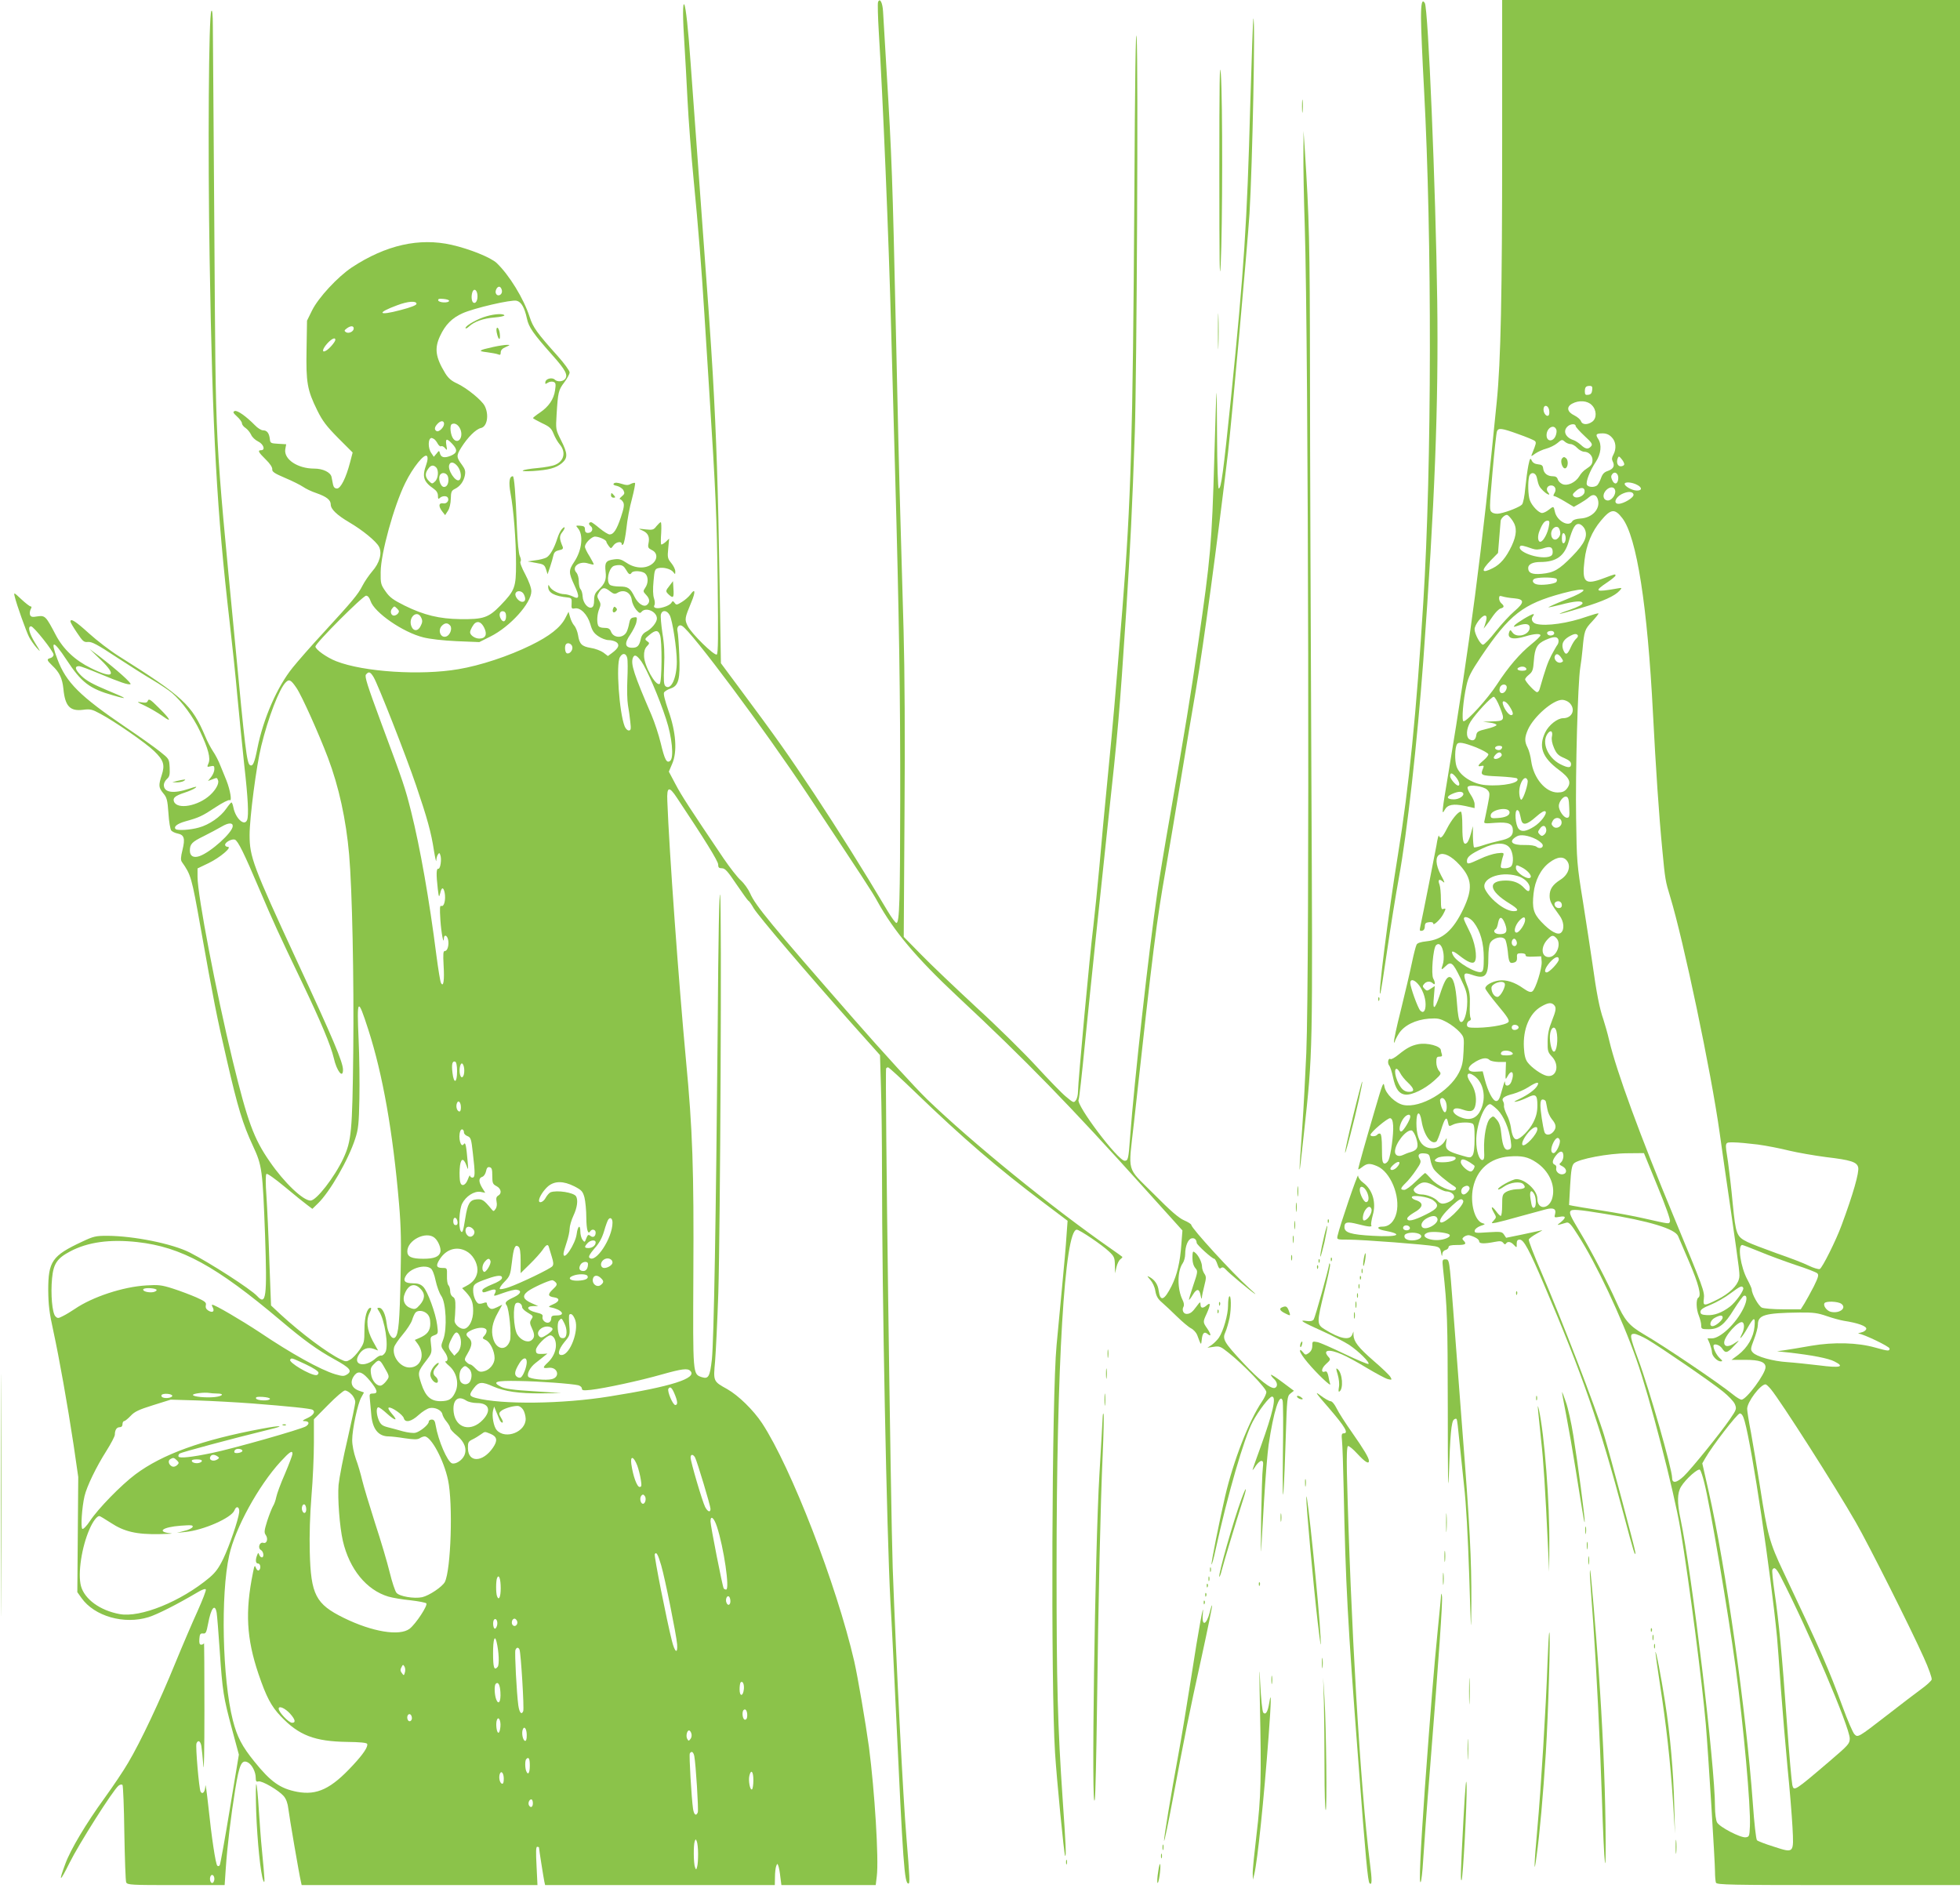 <?xml version="1.0" standalone="no"?>
<!DOCTYPE svg PUBLIC "-//W3C//DTD SVG 20010904//EN"
 "http://www.w3.org/TR/2001/REC-SVG-20010904/DTD/svg10.dtd">
<svg version="1.0" xmlns="http://www.w3.org/2000/svg"
 width="1280pt" height="1233pt" viewBox="0 0 1280 1233"
 preserveAspectRatio="xMidYMid meet">
<g transform="translate(0,1233) scale(0.1,-0.1)"
fill="#8bc34a" stroke="none">
<path d="M5734 12316 c-3 -9 -1 -96 5 -194 26 -415 65 -1339 81 -1952 6 -201
17 -608 25 -905 27 -963 35 -1488 34 -2160 -1 -663 -5 -796 -24 -802 -6 -2
-32 34 -59 79 -167 281 -322 527 -481 768 -174 261 -230 342 -494 697 l-113
152 -9 543 c-9 590 -21 939 -44 1343 -16 264 -24 384 -95 1350 -22 297 -44
605 -50 685 -15 216 -31 363 -41 380 -11 20 -11 -86 1 -263 5 -78 14 -241 20
-362 6 -121 24 -355 40 -520 30 -307 52 -583 70 -875 6 -91 19 -304 30 -475
45 -703 51 -850 57 -1286 4 -343 3 -458 -6 -463 -16 -10 -165 136 -190 186
-21 44 -20 50 24 156 29 69 25 94 -6 50 -11 -15 -36 -37 -56 -49 -32 -20 -37
-21 -47 -6 -11 14 -13 14 -22 0 -5 -9 -28 -22 -51 -28 -42 -13 -71 -6 -59 14
4 6 3 26 -3 44 -7 20 -8 62 -3 112 6 73 9 80 32 85 32 8 82 -5 98 -27 11 -15
12 -15 12 6 0 13 -12 37 -26 54 -24 29 -26 37 -20 96 l6 64 -23 -22 c-13 -11
-26 -19 -29 -16 -3 3 -3 37 0 75 2 39 1 70 -3 70 -4 0 -16 -12 -28 -26 -18
-24 -25 -26 -71 -21 -51 6 -51 6 -19 -8 36 -16 47 -42 38 -84 -5 -25 -2 -31
22 -43 39 -18 39 -63 0 -92 -43 -32 -111 -28 -164 8 -36 24 -50 28 -84 23 -52
-7 -61 -20 -54 -80 6 -53 -4 -78 -47 -119 -22 -20 -28 -35 -28 -67 0 -29 -5
-44 -16 -48 -24 -9 -57 30 -59 72 -1 20 -7 41 -14 48 -6 6 -11 29 -11 51 0 22
-7 47 -16 57 -34 38 22 79 79 59 17 -5 32 -8 34 -6 2 2 -10 25 -26 52 -17 26
-31 55 -31 64 0 20 33 56 59 65 20 6 81 -19 81 -33 0 -4 7 -16 15 -27 15 -19
15 -19 31 3 16 23 54 30 54 10 0 -8 3 -9 10 -2 6 6 15 53 21 105 5 51 21 138
36 191 14 54 23 101 20 104 -3 3 -15 0 -28 -6 -17 -10 -30 -9 -61 1 -26 8 -42
9 -49 2 -7 -7 -1 -12 20 -16 16 -4 35 -16 42 -28 10 -20 8 -25 -11 -41 -12
-10 -17 -18 -11 -18 5 0 15 -9 21 -20 8 -15 5 -37 -15 -97 -28 -83 -48 -113
-74 -113 -9 0 -38 18 -65 40 -26 22 -51 40 -55 40 -17 0 -19 -14 -4 -25 21
-16 10 -45 -17 -45 -14 0 -20 7 -20 23 0 18 -6 22 -31 24 -29 2 -30 1 -16 -15
39 -43 28 -145 -23 -221 -37 -55 -37 -70 0 -150 37 -78 34 -99 -9 -76 -17 8
-42 15 -56 15 -32 0 -81 24 -94 47 -10 17 -10 17 -11 1 0 -39 40 -61 130 -70
22 -3 25 -7 23 -39 -2 -33 0 -36 21 -32 37 7 82 -39 101 -102 12 -43 23 -60
53 -80 20 -14 50 -25 67 -25 17 0 40 -6 51 -14 22 -17 14 -38 -29 -70 l-27
-20 -30 23 c-17 12 -54 26 -82 30 -59 10 -74 25 -83 84 -4 23 -15 51 -25 62
-10 11 -22 36 -27 55 l-10 35 -21 -41 c-32 -62 -103 -118 -226 -178 -145 -71
-329 -132 -473 -156 -244 -42 -619 -18 -797 52 -62 24 -136 77 -136 96 0 22
310 332 331 332 11 0 22 -13 29 -35 25 -75 211 -204 344 -237 42 -11 131 -21
218 -25 l148 -6 72 36 c129 64 268 218 268 296 0 22 -16 65 -40 111 -23 42
-36 78 -31 83 5 5 3 20 -4 35 -8 16 -15 91 -19 185 -9 229 -18 337 -27 337
-23 0 -28 -40 -15 -111 20 -105 36 -308 36 -460 0 -155 -7 -174 -102 -273 -78
-80 -111 -91 -263 -89 -136 2 -236 26 -362 88 -76 38 -98 54 -125 93 -31 44
-33 52 -32 127 1 121 86 430 160 580 50 103 128 199 143 176 6 -9 4 -28 -5
-54 -29 -81 -19 -112 50 -160 17 -12 26 -27 26 -44 0 -21 3 -24 12 -15 14 14
44 16 52 3 12 -19 -7 -43 -30 -38 -30 5 -32 -20 -5 -54 l18 -23 18 28 c11 16
18 47 19 79 1 44 4 53 26 64 35 17 58 49 66 89 5 27 1 41 -18 67 -38 51 -39
61 -6 114 42 67 96 121 129 128 41 9 54 87 24 145 -20 38 -118 117 -180 146
-36 16 -57 34 -77 66 -64 105 -72 163 -34 244 34 73 77 117 146 148 75 34 320
91 354 82 30 -7 52 -45 67 -116 12 -57 41 -98 166 -239 86 -96 104 -131 83
-156 -15 -18 -51 -20 -67 -4 -16 16 -57 7 -61 -14 -3 -16 -1 -17 16 -6 11 7
27 9 37 5 14 -5 16 -14 10 -54 -8 -59 -42 -108 -100 -147 -24 -16 -44 -32 -44
-35 0 -3 26 -17 58 -33 50 -23 62 -34 76 -69 9 -23 27 -55 41 -71 41 -49 28
-108 -30 -132 -18 -8 -68 -17 -112 -21 -112 -10 -140 -26 -34 -20 104 7 150
19 190 52 39 34 38 62 -6 149 -35 70 -35 70 -29 170 9 144 12 158 50 208 19
25 35 55 35 65 0 11 -35 59 -77 106 -137 153 -162 188 -184 256 -39 121 -134
275 -216 353 -39 36 -175 91 -293 118 -212 48 -430 -1 -652 -147 -93 -62 -219
-198 -260 -281 l-33 -67 -3 -187 c-4 -217 4 -265 70 -399 34 -69 60 -103 136
-180 l95 -95 -17 -65 c-26 -100 -61 -170 -85 -170 -14 0 -22 8 -26 25 -3 14
-7 37 -10 51 -7 30 -56 54 -113 54 -109 0 -199 61 -189 126 l6 33 -52 3 c-50
3 -52 4 -55 33 -5 38 -19 55 -45 55 -11 0 -35 15 -52 33 -58 59 -115 99 -132
93 -14 -6 -11 -12 15 -36 18 -16 32 -36 32 -44 0 -9 11 -23 24 -31 13 -9 29
-29 36 -44 6 -15 27 -35 46 -44 35 -17 49 -57 19 -57 -24 0 -18 -13 30 -60 29
-28 44 -52 43 -64 -2 -16 13 -27 84 -57 48 -20 101 -47 117 -58 17 -12 56 -31
87 -41 68 -24 94 -45 94 -75 0 -30 41 -69 121 -116 87 -51 175 -123 194 -159
22 -42 4 -107 -45 -162 -20 -24 -49 -65 -63 -93 -29 -57 -66 -101 -258 -310
-76 -82 -165 -184 -198 -225 -101 -125 -191 -331 -230 -526 -19 -96 -30 -122
-49 -110 -20 12 -32 111 -97 801 -134 1402 -125 1221 -135 2660 -5 682 -9
1294 -10 1360 0 84 -4 115 -10 103 -17 -29 -23 -908 -11 -1618 19 -1150 47
-1649 131 -2375 16 -137 39 -353 50 -480 12 -126 32 -329 45 -450 25 -219 30
-329 19 -359 -17 -45 -76 9 -90 82 -3 17 -9 32 -13 32 -3 -1 -18 -18 -33 -40
-37 -54 -112 -106 -179 -124 -55 -16 -140 -21 -152 -10 -15 15 10 35 62 50 91
25 112 35 198 92 47 31 87 51 93 47 16 -10 4 64 -21 128 -11 26 -28 70 -40 98
-11 29 -32 70 -48 93 -15 23 -38 66 -50 96 -88 208 -144 260 -568 527 -54 34
-140 100 -192 147 -87 79 -121 101 -121 77 0 -5 19 -38 43 -73 38 -57 45 -63
72 -60 25 2 61 -17 182 -97 83 -54 191 -123 239 -151 49 -29 106 -67 127 -85
65 -56 139 -156 183 -250 54 -114 71 -177 55 -211 -10 -23 -9 -24 14 -18 22 5
25 3 25 -19 0 -13 -9 -36 -21 -51 l-21 -26 27 10 c33 13 32 13 39 -6 8 -20
-15 -62 -51 -95 -78 -73 -216 -98 -237 -43 -9 24 9 38 70 58 28 9 60 23 70 31
14 11 2 9 -39 -5 -105 -35 -167 -26 -167 24 0 12 9 29 20 39 17 15 20 27 18
74 -3 57 -4 58 -62 104 -32 26 -133 98 -225 160 -299 203 -389 292 -446 444
-49 129 -27 128 59 -3 98 -149 150 -189 305 -233 104 -30 95 -22 -38 33 -93
39 -136 62 -169 94 -42 41 -48 64 -15 64 8 0 67 -22 132 -49 137 -57 187 -74
203 -69 12 4 -91 96 -203 182 l-64 48 73 -71 c108 -104 82 -126 -64 -54 -104
51 -181 124 -229 215 -65 124 -70 130 -120 123 -34 -6 -43 -4 -49 10 -3 9 -1
25 4 36 8 13 7 19 0 19 -6 0 -33 21 -61 47 -49 46 -50 46 -43 18 12 -52 75
-228 94 -265 10 -19 32 -51 49 -70 29 -32 28 -29 -9 30 -40 65 -51 110 -27
110 17 0 147 -164 147 -185 0 -9 -9 -19 -20 -22 -27 -7 -25 -14 11 -49 48 -45
66 -84 73 -152 11 -114 43 -148 129 -137 46 6 59 3 112 -26 94 -50 295 -189
352 -244 62 -60 71 -89 49 -157 -22 -68 -20 -81 10 -118 23 -27 28 -43 34
-130 3 -54 12 -105 18 -113 7 -8 26 -17 42 -20 43 -9 50 -32 32 -106 -12 -49
-13 -67 -4 -80 59 -84 63 -96 122 -428 85 -477 105 -579 172 -868 71 -308 103
-414 169 -556 61 -131 64 -157 80 -586 14 -407 7 -461 -52 -396 -43 46 -309
217 -440 284 -115 58 -365 108 -538 109 -76 0 -90 -3 -166 -39 -195 -91 -220
-128 -220 -316 1 -97 7 -148 33 -265 39 -180 92 -477 133 -748 l30 -207 -3
-376 -3 -376 27 -38 c85 -120 279 -175 439 -125 57 18 184 82 321 163 26 16
49 24 52 18 4 -5 -21 -68 -53 -140 -33 -72 -99 -226 -147 -343 -99 -243 -226
-513 -307 -649 -30 -52 -101 -157 -156 -233 -117 -161 -220 -333 -254 -426
-47 -126 -37 -124 27 5 61 123 283 474 320 504 10 8 20 10 26 5 4 -5 10 -146
12 -314 3 -168 8 -313 12 -322 8 -17 33 -18 326 -18 l317 0 7 103 c10 150 34
349 62 521 27 166 42 198 83 177 27 -15 51 -62 51 -100 0 -23 4 -28 18 -24 23
6 132 -58 165 -96 16 -19 26 -47 30 -82 6 -52 71 -431 82 -476 l5 -23 770 0
770 0 -6 125 c-5 92 -4 125 4 125 7 0 12 -2 12 -5 0 -10 30 -200 35 -223 l5
-22 750 0 750 0 1 53 c0 28 4 61 8 71 7 18 8 18 14 2 4 -10 10 -42 13 -72 l7
-54 308 0 308 0 7 58 c14 110 -14 558 -51 842 -22 160 -73 458 -96 560 -116
503 -413 1268 -602 1556 -57 86 -154 181 -228 223 -92 51 -91 50 -79 182 5 63
15 263 21 444 13 423 23 2521 12 2600 -6 39 -12 -269 -16 -860 -11 -1245 -25
-2049 -38 -2172 -13 -113 -22 -130 -66 -116 -59 20 -58 11 -55 668 4 685 -5
949 -48 1400 -48 514 -110 1372 -122 1695 -4 94 11 99 63 20 182 -273 269
-414 269 -435 0 -20 5 -25 25 -25 20 0 37 -19 94 -104 39 -57 74 -106 78 -108
5 -1 21 -24 35 -49 29 -49 336 -410 640 -752 l185 -207 6 -203 c4 -111 7 -361
7 -555 0 -814 31 -2361 55 -2812 9 -146 24 -458 35 -695 48 -1026 56 -1145 83
-1145 10 0 8 40 -13 295 -22 256 -67 1141 -90 1765 -13 375 -52 3247 -43 3263
2 4 8 7 13 7 5 0 87 -75 182 -167 308 -297 535 -492 831 -715 l159 -120 -7
-96 c-3 -54 -17 -214 -31 -357 -14 -143 -29 -305 -34 -360 -31 -320 -38 -2220
-10 -2660 11 -174 59 -667 66 -674 8 -8 4 82 -16 367 -33 483 -40 752 -40
1504 0 1337 53 2218 132 2218 18 0 166 -100 211 -143 33 -31 37 -40 38 -88 l1
-54 9 40 c5 22 17 46 26 52 9 7 15 14 12 16 -2 2 -35 26 -74 53 -389 271 -905
691 -1202 977 -75 73 -290 308 -477 522 -542 620 -643 742 -677 821 -12 27
-39 65 -60 84 -22 19 -73 85 -114 145 -220 326 -273 407 -313 483 l-44 83 22
52 c34 78 25 206 -25 347 -23 67 -34 110 -28 119 5 7 24 19 42 25 53 17 64 61
57 221 -3 72 -8 139 -11 150 -8 29 9 50 29 38 60 -33 539 -676 820 -1100 360
-543 423 -638 456 -699 107 -194 254 -369 521 -619 449 -419 738 -716 1223
-1255 l248 -275 -7 -90 c-8 -117 -28 -201 -64 -273 -48 -95 -74 -104 -84 -31
-5 42 -27 73 -62 91 -16 8 -14 5 6 -18 16 -18 30 -47 34 -74 6 -34 16 -52 43
-75 19 -16 63 -58 98 -92 35 -34 76 -69 92 -77 16 -8 34 -28 40 -43 26 -70 26
-70 30 -33 4 44 16 57 37 40 26 -22 26 -6 0 33 -30 43 -30 44 -5 98 26 58 27
78 2 56 -26 -23 -42 -21 -42 5 0 19 -3 18 -25 -12 -28 -39 -43 -50 -66 -50
-21 0 -32 26 -20 47 5 10 3 26 -6 44 -36 72 -35 189 1 240 9 13 16 40 16 60 0
51 18 96 41 102 19 5 33 -7 34 -29 0 -12 101 -104 115 -104 4 0 14 -16 20 -35
9 -27 15 -33 24 -25 10 7 18 4 32 -11 20 -23 156 -136 189 -158 11 -7 -7 11
-40 40 -105 94 -375 389 -375 410 0 5 -21 19 -47 30 -35 15 -88 61 -200 174
-180 180 -165 127 -128 460 129 1171 146 1305 210 1670 19 110 62 364 95 565
33 201 78 469 100 596 50 293 139 953 210 1551 24 212 126 1340 140 1558 19
311 39 1287 25 1274 -2 -3 -11 -255 -20 -560 -21 -784 -41 -1080 -125 -1909
-52 -504 -65 -600 -81 -600 -5 0 -10 146 -11 353 -2 385 -2 382 -18 -158 -16
-558 -24 -645 -105 -1205 -50 -347 -84 -552 -180 -1105 -36 -203 -74 -433 -85
-509 -59 -404 -152 -1242 -180 -1614 -10 -140 -13 -152 -35 -152 -44 0 -321
367 -301 399 4 5 22 168 41 363 45 450 93 903 149 1428 69 635 76 717 121
1400 26 407 40 685 56 1165 13 397 23 2409 12 2580 -6 87 -11 -263 -15 -1045
-10 -1576 -22 -1982 -78 -2685 -49 -604 -59 -723 -95 -1090 -19 -192 -44 -458
-55 -590 -12 -132 -30 -310 -40 -395 -22 -172 -100 -1016 -100 -1077 0 -22 -6
-48 -14 -58 -13 -18 -16 -17 -65 24 -28 23 -115 113 -193 198 -79 86 -255 260
-393 386 -137 127 -300 282 -361 345 l-112 114 5 796 c4 499 1 949 -6 1202 -6
223 -16 556 -21 740 -6 184 -19 749 -30 1255 -21 951 -26 1103 -60 1660 -11
182 -21 356 -23 388 -3 60 -21 94 -33 63z m-2456 -1884 c4 -26 -26 -42 -38
-21 -11 16 7 52 23 46 7 -2 13 -13 15 -25z m-160 -28 c3 -34 -11 -60 -27 -50
-12 8 -15 45 -5 71 10 24 29 12 32 -21z m-185 -39 c-4 -15 -66 -12 -71 3 -3
10 6 13 34 10 22 -2 38 -7 37 -13z m-213 -19 c0 -9 -36 -23 -105 -41 -146 -39
-159 -19 -20 32 69 26 125 30 125 9z m-410 -161 c0 -20 -33 -36 -51 -24 -12 8
-11 12 5 24 25 19 46 19 46 0z m-120 -74 c0 -13 -40 -60 -61 -71 -30 -17 -24
12 10 49 28 30 51 40 51 22z m710 -549 c0 -23 -35 -56 -49 -47 -16 9 -14 26 6
47 21 23 43 23 43 0z m108 -39 c18 -52 -17 -95 -47 -59 -19 23 -26 87 -11 96
20 12 46 -5 58 -37z m-172 -61 c6 -4 16 -17 23 -30 7 -12 17 -20 22 -16 6 3
17 -2 25 -12 14 -17 15 -16 9 19 -7 44 2 47 38 9 37 -39 34 -60 -9 -78 -42
-17 -64 -12 -71 16 -5 19 -6 19 -22 -2 l-18 -21 -16 24 c-24 33 -22 99 2 99 3
0 11 -4 17 -8z m153 -178 c22 -28 28 -78 10 -89 -24 -15 -78 67 -65 100 8 23
32 18 55 -11z m-141 -6 c19 -19 14 -73 -7 -92 -18 -17 -20 -17 -40 3 -25 25
-27 49 -5 79 17 25 34 28 52 10z m78 -62 c8 -34 -4 -66 -26 -66 -25 0 -43 63
-23 83 15 16 43 6 49 -17z m1162 -606 c18 -32 27 -36 37 -20 10 16 72 12 89
-6 21 -20 20 -63 0 -92 -15 -22 -15 -25 5 -46 25 -26 27 -49 6 -66 -20 -17
-59 8 -81 53 -29 58 -43 67 -99 67 -28 0 -56 5 -63 12 -23 23 -9 99 22 120 6
4 24 8 39 8 21 0 32 -8 45 -30z m-103 -142 c22 -17 31 -19 46 -10 43 27 89 4
95 -47 2 -18 15 -46 28 -62 21 -24 26 -26 36 -14 28 33 100 1 100 -44 0 -25
-35 -68 -70 -86 -19 -10 -31 -26 -35 -47 -10 -45 -22 -58 -56 -58 -48 0 -53
29 -13 86 18 27 37 64 40 82 6 31 5 34 -17 30 -18 -2 -25 -11 -30 -38 -3 -19
-11 -45 -17 -57 -23 -43 -86 -41 -102 3 -8 19 -17 24 -44 24 -22 0 -36 6 -40
16 -10 25 -6 77 8 109 10 25 10 34 -3 56 -13 24 -13 29 2 53 21 32 36 33 72 4z
m-565 -17 c16 -30 12 -51 -9 -51 -23 0 -52 36 -44 56 8 20 41 17 53 -5z m-825
-97 c12 -12 13 -19 4 -30 -6 -8 -18 -14 -26 -14 -19 0 -28 27 -13 45 15 19 15
19 35 -1z m710 -48 c0 -36 -20 -45 -35 -16 -15 27 -5 53 17 48 12 -2 18 -13
18 -32z m1069 6 c18 -35 46 -218 46 -302 0 -107 -38 -190 -74 -161 -11 10 -13
35 -9 129 4 82 1 147 -11 217 -8 55 -13 110 -10 123 9 31 40 28 58 -6z m-1623
-16 c9 -18 8 -31 -3 -52 -17 -38 -49 -38 -62 -2 -21 59 40 109 65 54z m411
-65 c22 -44 9 -71 -32 -71 -28 0 -60 22 -60 41 0 15 21 53 34 61 20 14 41 3
58 -31z m-222 14 c15 -18 0 -62 -25 -71 -37 -14 -59 40 -29 70 20 20 38 20 54
1z m1370 -61 c15 -37 13 -311 -2 -320 -26 -16 -101 118 -102 182 -1 28 5 49
18 63 19 20 19 22 2 34 -17 12 -16 15 14 40 40 34 58 34 70 1z m-572 -80 c3
-23 -21 -49 -38 -39 -11 7 -14 48 -3 59 13 13 38 1 41 -20z m358 -70 c4 -15 4
-79 1 -143 -3 -64 -1 -138 4 -166 5 -27 12 -76 15 -107 6 -50 4 -58 -10 -58
-9 0 -21 12 -27 28 -35 90 -57 404 -31 450 17 30 40 28 48 -4z m93 -24 c35
-49 116 -237 161 -376 39 -117 52 -252 27 -272 -23 -19 -36 6 -62 115 -13 54
-40 136 -60 183 -115 266 -137 334 -122 374 10 25 25 19 56 -24z m-1749 -102
c29 -49 209 -506 278 -709 72 -212 98 -305 116 -424 8 -49 15 -79 15 -65 1 14
5 32 11 40 8 12 10 12 15 -2 11 -27 1 -93 -12 -91 -14 3 -15 -35 -4 -132 7
-56 8 -58 16 -27 9 40 21 41 29 2 8 -43 -3 -92 -21 -86 -11 5 -12 -11 -7 -92
6 -88 22 -168 23 -119 1 26 20 21 27 -8 8 -33 -3 -75 -20 -75 -12 0 -13 -17
-9 -94 6 -99 -1 -145 -17 -115 -5 8 -18 89 -30 180 -46 362 -106 703 -165 939
-40 158 -47 181 -195 578 -91 246 -110 305 -100 317 18 22 28 19 50 -17z
m-504 -70 c35 -51 146 -299 206 -457 71 -188 118 -403 138 -631 20 -227 32
-811 27 -1285 -6 -527 -12 -585 -65 -700 -58 -123 -176 -275 -214 -275 -49 0
-172 117 -266 254 -105 151 -145 261 -242 658 -109 450 -230 1081 -230 1202
l0 55 73 35 c74 36 157 106 124 106 -9 0 -17 6 -17 13 0 18 45 41 64 34 20 -8
59 -86 160 -324 93 -218 122 -282 281 -613 120 -251 186 -408 205 -490 19 -84
60 -136 60 -76 0 50 -65 203 -306 722 -281 608 -304 668 -304 811 0 113 44
452 76 581 45 185 118 375 160 416 22 23 34 17 70 -36z m-416 -902 c0 -42
-145 -172 -218 -197 -39 -13 -62 1 -62 36 0 43 13 57 89 94 42 21 96 50 120
64 43 25 71 26 71 3z m885 -1329 c95 -294 161 -670 201 -1138 13 -151 15 -257
10 -479 -6 -290 -13 -372 -35 -393 -20 -20 -49 26 -56 91 -8 62 -27 102 -50
102 -14 0 -13 -3 1 -24 37 -57 63 -225 41 -266 -8 -14 -20 -24 -27 -22 -7 2
-22 -6 -34 -16 -72 -66 -158 -48 -111 24 23 36 57 49 94 36 l30 -11 -35 63
c-38 71 -45 136 -19 186 9 17 11 30 6 30 -24 0 -41 -60 -41 -143 0 -79 -2 -88
-32 -132 -18 -26 -45 -55 -60 -63 -25 -15 -30 -15 -63 1 -87 42 -257 169 -393
294 l-62 58 -11 290 c-5 160 -14 351 -19 425 -6 81 -6 138 0 144 5 5 53 -29
122 -86 62 -52 128 -105 146 -118 l32 -24 36 35 c77 74 200 286 244 424 20 60
24 97 27 260 2 105 0 278 -5 385 -12 274 -6 281 63 67z m580 -272 c0 -78 -21
-86 -30 -11 -7 57 -1 80 18 73 7 -2 12 -27 12 -62z m47 6 c1 -43 -19 -63 -28
-27 -8 34 3 83 17 69 6 -6 11 -25 11 -42z m-22 -242 c0 -20 -4 -29 -12 -27
-15 5 -22 33 -14 54 9 24 26 6 26 -27z m20 -165 c0 -8 11 -19 23 -23 22 -9 25
-19 35 -111 16 -135 15 -160 -3 -160 -8 0 -15 6 -16 13 0 6 -6 -4 -13 -23 -15
-42 -43 -52 -51 -18 -3 13 -5 51 -3 83 4 70 23 81 44 25 12 -34 13 -33 8 25
-9 103 -14 130 -25 114 -19 -30 -39 43 -23 85 7 19 24 12 24 -10z m185 -283
c0 -47 3 -54 28 -67 30 -16 36 -48 10 -62 -12 -7 -14 -18 -10 -40 4 -17 1 -37
-7 -47 -12 -17 -13 -17 -27 0 -49 59 -59 66 -97 63 -44 -4 -58 -27 -73 -121
-14 -88 -19 -103 -30 -86 -16 25 -10 141 9 179 24 48 78 83 119 77 l32 -6 -20
32 c-24 40 -24 64 0 72 11 3 21 19 25 36 4 22 11 30 23 27 15 -3 18 -14 18
-57z m536 -68 c48 -25 55 -33 66 -73 6 -25 12 -84 12 -132 1 -80 11 -113 26
-88 11 17 35 11 35 -9 0 -26 -17 -36 -35 -21 -12 10 -17 7 -26 -16 -10 -28
-11 -28 -25 -10 -8 11 -14 35 -14 53 0 50 -17 39 -24 -16 -9 -66 -86 -181 -86
-128 0 8 9 40 20 72 11 32 20 73 20 91 0 17 11 56 25 86 25 53 31 102 17 126
-16 25 -125 42 -167 26 -8 -4 -22 -19 -31 -35 -14 -28 -44 -40 -44 -19 0 22
30 68 60 94 43 35 99 35 171 -1z m-763 -231 c2 -15 -2 -22 -12 -22 -11 0 -16
9 -16 26 0 31 23 28 28 -4z m1012 -6 c0 -101 -111 -269 -151 -229 -7 7 3 25
33 60 31 34 49 67 63 113 10 36 23 71 28 77 13 17 27 6 27 -21z m-906 -48 c16
-26 -16 -57 -38 -38 -17 13 -21 42 -9 54 11 11 35 3 47 -16z m-256 -51 c24
-20 44 -69 38 -93 -8 -31 -42 -44 -111 -44 -77 0 -105 13 -105 48 0 74 123
135 178 89z m-1941 -28 c287 -32 513 -155 938 -514 150 -127 236 -189 348
-251 102 -56 119 -76 84 -99 -21 -13 -29 -13 -78 1 -96 29 -284 133 -495 275
-120 79 -290 179 -308 179 -4 0 -2 -9 4 -19 13 -26 -3 -36 -30 -19 -14 9 -19
20 -16 34 5 18 -4 26 -62 52 -37 16 -105 42 -152 57 -75 24 -95 26 -175 21
-152 -9 -352 -75 -467 -154 -24 -16 -58 -37 -77 -46 -31 -16 -35 -16 -49 -2
-21 21 -32 146 -22 248 9 96 33 131 118 176 115 61 259 81 439 61z m2993 -2
c0 -20 -22 -37 -47 -37 -27 0 -29 7 -6 32 19 21 53 24 53 5z m-490 -120 l0
-81 60 59 c34 33 71 75 83 92 23 35 35 41 41 21 2 -7 11 -35 19 -63 12 -38 13
-53 4 -64 -14 -17 -207 -110 -284 -137 -29 -10 -55 -15 -59 -11 -4 4 9 25 30
46 36 37 39 45 49 128 11 96 21 120 43 102 10 -8 14 -36 14 -92z m-341 54 c39
-28 65 -85 58 -129 -7 -39 -29 -67 -71 -89 l-28 -15 25 -26 c37 -41 47 -66 47
-122 0 -57 -23 -106 -53 -116 -29 -9 -73 28 -68 57 2 13 4 50 5 82 1 46 -3 60
-16 68 -11 6 -18 22 -18 37 0 16 -5 33 -12 40 -6 6 -10 34 -9 62 1 49 1 50
-28 50 -42 0 -47 15 -18 59 46 70 122 87 186 42z m941 -66 c0 -15 -30 -35 -53
-35 -26 0 -30 33 -7 52 24 20 60 9 60 -17z m-797 11 c7 -18 -30 -79 -43 -71
-15 10 -12 46 7 67 19 22 29 23 36 4z m637 -20 c0 -28 -12 -46 -30 -46 -25 0
-33 16 -20 40 12 23 50 27 50 6z m-1027 -29 c11 -7 24 -41 32 -80 8 -37 24
-82 37 -100 31 -44 39 -214 13 -283 -17 -45 -17 -46 8 -81 24 -33 26 -63 6
-63 -6 0 6 -14 25 -30 47 -41 64 -111 42 -165 -22 -51 -42 -64 -98 -65 -65 0
-99 30 -127 115 -24 74 -24 76 37 156 31 41 33 48 27 96 -6 51 -5 53 20 63 27
10 27 12 20 67 -9 76 -63 222 -91 250 -17 17 -35 23 -69 23 -53 0 -66 17 -42
53 31 47 122 72 160 44z m1023 -48 c11 -18 -12 -30 -61 -32 -53 -2 -72 17 -33
32 32 13 85 13 94 0z m-558 -16 c-2 -10 -27 -26 -66 -41 -35 -14 -62 -30 -62
-38 0 -17 5 -17 47 -2 38 14 49 8 34 -20 -10 -18 -7 -18 56 5 37 13 75 23 86
21 37 -5 29 -27 -17 -49 -52 -24 -62 -35 -48 -52 17 -22 34 -199 22 -233 -24
-69 -90 -59 -110 17 -14 51 -5 102 31 166 l29 53 -35 -17 c-28 -13 -37 -14
-50 -3 -8 7 -15 19 -15 26 0 10 -6 11 -23 5 -13 -5 -28 -6 -34 -3 -18 12 -33
50 -33 86 0 39 8 46 94 76 67 24 98 25 94 3z m646 1 c20 -19 20 -28 1 -44 -27
-23 -65 10 -51 45 7 19 30 19 50 -1z m-294 -29 c10 -12 7 -20 -20 -45 -35 -33
-32 -46 9 -52 39 -5 36 -27 -6 -45 -30 -13 -34 -17 -18 -20 74 -14 104 -53 40
-53 -29 0 -35 -4 -35 -20 0 -11 -7 -23 -15 -26 -21 -8 -47 16 -42 37 4 14 -5
20 -44 29 -57 14 -68 40 -16 41 l32 0 -43 19 c-56 25 -64 47 -26 77 28 22 137
72 160 73 6 0 17 -7 24 -15z m-885 -40 c33 -32 31 -67 -3 -106 -25 -28 -32
-31 -58 -22 -42 14 -59 53 -40 97 24 58 63 70 101 31z m-1722 -10 c-1 -5 -12
-11 -24 -13 -31 -5 -71 7 -63 19 8 13 90 7 87 -6z m2387 -112 c0 -7 16 -23 35
-34 40 -24 39 -23 23 -48 -9 -15 -8 -26 6 -55 20 -42 18 -64 -6 -80 -25 -16
-69 4 -90 40 -25 42 -30 190 -8 204 17 10 40 -5 40 -27z m-620 -43 c14 -14 20
-33 20 -63 0 -47 -19 -72 -73 -95 l-28 -12 20 -27 c50 -70 20 -153 -55 -153
-60 0 -116 73 -100 133 3 12 28 49 55 81 28 33 56 76 62 95 6 20 16 42 22 49
15 18 54 15 77 -8z m967 -41 c23 -70 -33 -220 -85 -227 -34 -5 -28 32 14 84
36 43 37 46 32 109 -3 35 -3 67 0 70 12 12 27 -3 39 -36z m-72 -19 c20 -38 20
-89 -1 -97 -8 -3 -20 -1 -25 4 -17 17 -23 91 -9 108 17 20 17 20 35 -15z m-91
-26 c24 -9 19 -21 -21 -49 -31 -20 -40 -23 -51 -12 -30 31 26 78 72 61z m-417
-19 c3 -9 -2 -24 -12 -35 -17 -19 -16 -20 8 -31 28 -13 57 -72 57 -118 0 -38
-33 -78 -71 -86 -24 -6 -34 -2 -54 19 -13 14 -28 26 -34 26 -5 0 -17 7 -25 16
-15 14 -14 19 9 58 30 52 31 77 5 101 -23 21 -18 32 24 51 42 18 85 18 93 -1z
m-177 -34 c18 -34 12 -89 -12 -113 l-21 -21 -19 23 c-23 28 -23 42 2 90 23 45
34 49 50 21z m620 -20 c24 -46 6 -114 -44 -160 -34 -32 -33 -38 7 -33 59 7 78
-60 21 -74 -40 -10 -145 1 -154 16 -11 18 12 62 47 89 16 12 39 31 53 42 l25
20 -25 -2 c-44 -2 -50 1 -50 25 0 26 69 96 95 96 8 0 19 -9 25 -19z m-1624
-170 c53 -25 84 -46 84 -55 0 -9 -7 -16 -15 -16 -41 0 -181 83 -170 101 9 13
8 13 101 -30z m1444 14 c0 -31 -23 -90 -39 -100 -7 -4 -19 -1 -27 6 -17 14
-12 38 18 87 24 39 48 42 48 7z m-934 -27 c39 -67 39 -67 17 -96 -11 -15 -27
-28 -35 -30 -27 -5 -59 31 -65 75 -5 36 -2 45 22 68 28 29 36 27 61 -17z m556
-15 c20 -18 23 -54 8 -84 -12 -21 -40 -25 -58 -7 -17 17 -15 74 4 92 19 20 23
20 46 -1z m1446 -15 c48 -48 -123 -103 -528 -167 -307 -50 -705 -54 -872 -10
-45 12 -47 21 -12 66 30 40 52 42 125 9 77 -33 167 -46 315 -45 l129 2 -180
12 c-133 8 -189 16 -213 29 -62 32 -36 41 114 38 139 -2 348 -18 391 -28 13
-4 23 -13 23 -21 0 -13 10 -14 59 -9 89 10 321 60 461 100 135 38 170 42 188
24z m-2091 -66 c49 -60 54 -82 19 -82 -22 0 -24 -4 -21 -32 2 -18 6 -63 9 -99
7 -100 46 -149 115 -149 15 0 61 -5 104 -12 61 -9 83 -9 98 0 10 7 25 12 32
12 42 0 125 -153 153 -285 33 -154 19 -587 -21 -666 -17 -31 -101 -88 -148
-99 -52 -11 -149 5 -168 29 -9 11 -29 71 -44 133 -15 62 -58 208 -96 323 -37
116 -75 242 -84 280 -9 39 -27 101 -41 138 -14 41 -24 90 -24 123 0 69 36 240
60 280 l17 31 -34 12 c-51 19 -61 61 -25 104 25 28 52 16 99 -41z m1986 -79
c23 -53 25 -78 7 -78 -16 0 -54 90 -45 106 11 17 22 9 38 -28z m-2108 -8 c14
-13 25 -36 25 -50 0 -15 -23 -123 -50 -241 -28 -118 -54 -253 -59 -301 -7 -88
7 -273 28 -365 43 -185 154 -321 297 -364 27 -8 92 -19 144 -24 52 -6 99 -15
104 -20 12 -12 -68 -134 -109 -166 -66 -50 -245 -20 -430 71 -183 90 -215 151
-222 430 -3 109 1 240 11 364 9 106 16 263 16 348 l0 155 93 94 c51 52 100 94
110 94 10 0 29 -11 42 -25z m-877 5 c49 0 38 -17 -15 -23 -56 -6 -143 2 -143
14 0 9 74 18 105 13 11 -2 35 -4 53 -4z m-293 -15 c0 -12 -40 -19 -61 -11 -9
3 -12 11 -9 16 8 14 70 9 70 -5z m638 -20 c-4 -15 -86 -12 -91 3 -3 10 8 12
44 10 27 -2 48 -7 47 -13z m1282 -11 c13 -9 45 -16 70 -16 79 0 96 -49 38
-110 -77 -81 -176 -56 -190 48 -10 80 26 115 82 78z m-1395 -19 c231 -18 379
-33 391 -41 21 -12 6 -36 -33 -54 -31 -14 -37 -20 -21 -20 32 0 37 -17 11 -34
-29 -19 -480 -147 -613 -174 -134 -28 -211 -36 -219 -24 -3 5 0 14 7 20 10 8
333 95 590 158 104 25 73 28 -54 4 -391 -73 -648 -166 -825 -298 -92 -69 -243
-223 -297 -305 -21 -32 -43 -54 -49 -51 -12 8 -3 141 14 214 15 64 76 190 142
294 31 49 56 97 56 107 0 31 12 49 31 49 12 0 19 7 19 20 0 11 5 20 11 20 5 0
24 15 42 34 26 28 54 41 147 70 l115 36 170 -5 c94 -3 258 -12 365 -20z m1766
-40 c9 -13 16 -40 17 -59 2 -86 -131 -139 -189 -75 -20 22 -33 93 -24 129 l7
25 11 -27 c7 -16 16 -39 22 -53 5 -14 14 -25 20 -25 7 0 4 13 -7 30 -15 26
-16 32 -3 44 16 16 71 34 107 35 14 1 29 -9 39 -24z m-890 -25 c55 -50 77 -52
34 -3 -20 23 -28 39 -21 41 18 6 93 -47 98 -69 9 -32 49 -23 97 21 24 22 56
42 72 45 36 7 78 -14 83 -40 2 -11 14 -33 27 -48 13 -16 24 -35 24 -42 0 -8
20 -30 45 -50 49 -41 66 -88 47 -130 -15 -32 -56 -58 -80 -51 -30 10 -90 148
-107 249 -4 28 -11 37 -25 37 -11 0 -20 -6 -20 -14 0 -19 -55 -64 -86 -72 -14
-4 -51 1 -82 9 -31 9 -76 21 -100 27 -35 9 -46 18 -58 45 -17 41 -18 85 -3 85
7 0 31 -18 55 -40z m679 -134 c42 -18 46 -44 14 -90 -66 -96 -161 -99 -163 -5
-1 39 2 46 29 59 17 8 41 23 55 33 29 20 23 20 65 3z m-1622 -111 c-3 -13 -53
-20 -53 -7 0 15 13 23 35 20 11 -2 19 -7 18 -13z m327 -19 c0 -8 -22 -66 -49
-130 -28 -63 -53 -132 -57 -153 -4 -21 -14 -48 -22 -60 -7 -13 -24 -55 -37
-95 -19 -61 -21 -76 -10 -91 18 -25 8 -59 -15 -52 -25 8 -39 -34 -16 -47 18
-10 22 -48 6 -48 -6 0 -14 8 -17 17 -6 15 -7 15 -14 -3 -12 -31 -10 -54 6 -54
17 0 21 -35 5 -45 -6 -3 -14 4 -19 17 -7 20 -10 15 -19 -32 -52 -255 -42 -430
36 -661 51 -150 83 -211 145 -276 118 -125 221 -165 436 -168 81 -1 126 -5
129 -13 6 -19 -25 -66 -93 -139 -142 -154 -234 -198 -364 -174 -111 21 -173
65 -280 198 -81 100 -112 160 -140 268 -69 270 -81 824 -24 1079 39 177 191
454 335 611 60 65 78 77 78 51z m-490 -16 c13 -9 13 -11 0 -20 -28 -18 -60 -4
-45 20 8 13 26 13 45 0z m3119 -7 c14 -27 101 -316 101 -336 0 -26 -18 -20
-35 12 -18 35 -95 296 -95 323 0 23 16 23 29 1z m-3384 -19 c15 -15 15 -19 1
-32 -8 -8 -22 -12 -30 -9 -23 9 -32 37 -15 48 20 12 25 11 44 -7z m3007 -35
c9 -25 19 -66 23 -92 6 -39 5 -47 -8 -47 -17 0 -43 71 -54 149 -8 58 15 52 39
-10z m-2844 29 c-3 -7 -17 -13 -33 -13 -16 0 -30 6 -32 13 -3 8 7 12 32 12 25
0 35 -4 33 -12z m2896 -233 c7 -18 -2 -45 -15 -45 -13 0 -22 27 -15 45 3 8 10
15 15 15 5 0 11 -7 15 -15z m-2214 -81 c0 -26 -17 -33 -26 -9 -8 20 3 48 16
40 5 -3 10 -17 10 -31z m-438 -20 c-6 -50 -63 -217 -103 -301 -30 -62 -51 -91
-91 -125 -186 -156 -452 -264 -588 -238 -128 24 -227 97 -251 182 -22 81 4
256 56 373 21 49 48 85 64 85 4 0 37 -20 74 -44 88 -58 168 -77 319 -74 62 1
95 3 73 5 -95 10 -54 41 66 50 68 5 81 4 77 -8 -3 -8 -27 -20 -54 -26 l-49
-13 55 6 c118 11 302 92 321 141 12 33 35 24 31 -13z m3120 -93 c45 -137 85
-411 60 -411 -6 0 -13 3 -16 8 -8 13 -86 409 -86 437 0 43 23 24 42 -34z
m-364 -253 c25 -85 99 -454 104 -515 5 -67 -15 -54 -34 22 -35 139 -118 557
-112 566 10 18 21 -1 42 -73z m-1048 -150 c0 -56 -12 -83 -24 -52 -8 21 -8 98
0 119 12 29 24 -5 24 -67z m1500 -84 c0 -26 -17 -33 -26 -9 -8 20 3 48 16 40
5 -3 10 -17 10 -31z m-3355 -76 c3 -18 12 -130 20 -248 18 -265 24 -303 80
-511 l45 -167 -59 -355 c-32 -195 -62 -361 -66 -367 -4 -7 -11 -8 -16 -3 -11
11 -37 182 -59 393 -10 91 -18 148 -19 128 -1 -39 -18 -59 -31 -38 -10 17 -34
295 -27 315 10 25 26 17 32 -17 3 -18 9 -76 13 -128 4 -55 7 97 7 357 0 249
-1 448 -3 443 -2 -6 -10 -10 -18 -10 -11 0 -14 10 -12 38 2 31 7 37 24 35 18
-2 22 6 33 64 19 103 45 135 56 71z m1831 -83 c-4 -14 -11 -23 -16 -20 -11 7
-13 48 -3 59 13 13 26 -13 19 -39z m131 29 c8 -21 -13 -42 -28 -27 -13 13 -5
43 11 43 6 0 13 -7 17 -16z m-134 -136 c15 -63 19 -149 7 -163 -23 -27 -30 -5
-30 91 0 88 11 122 23 72z m150 -51 c9 -25 31 -383 24 -401 -11 -27 -25 -10
-32 37 -11 80 -25 346 -19 362 7 19 20 20 27 2z m-749 -149 c-6 -21 -7 -21
-20 -3 -10 13 -11 23 -2 38 9 18 11 19 20 3 5 -9 6 -26 2 -38z m2214 -108 c-5
-49 -28 -51 -28 -2 0 21 3 42 7 46 13 12 24 -12 21 -44z m-1590 -20 c4 -62
-12 -88 -28 -46 -11 31 -13 89 -3 100 16 16 28 -4 31 -54z m-1374 -140 c35
-39 39 -60 13 -60 -22 1 -87 69 -87 92 0 22 42 3 74 -32z m2986 -11 c0 -19 -5
-29 -15 -29 -15 0 -22 50 -9 63 12 12 24 -4 24 -34z m-2190 -20 c0 -10 -7 -19
-15 -19 -15 0 -21 31 -9 43 11 10 24 -3 24 -24z m578 -55 c-2 -22 -7 -39 -13
-39 -12 0 -19 60 -10 83 10 28 27 -3 23 -44z m172 -55 c0 -28 -4 -39 -12 -37
-14 5 -23 51 -14 74 10 27 26 4 26 -37z m1075 11 c4 -12 1 -28 -6 -36 -11 -14
-13 -14 -21 1 -10 17 -2 55 12 55 5 0 12 -9 15 -20z m19 -147 c10 -51 29 -352
23 -368 -11 -27 -25 -16 -31 23 -10 68 -27 353 -21 362 11 18 23 10 29 -17z
m-1074 -63 c0 -49 -12 -66 -24 -34 -8 21 -8 69 1 77 16 17 23 3 23 -43z m-170
-86 c0 -24 -4 -34 -12 -32 -15 5 -22 42 -14 64 10 25 26 5 26 -32z m1630 -8
c0 -30 -4 -57 -9 -61 -13 -7 -25 58 -17 90 11 44 26 27 26 -29z m-1440 -151
c0 -26 -14 -33 -25 -15 -9 14 1 40 15 40 5 0 10 -11 10 -25z m1079 -330 c0
-33 -2 -71 -6 -84 -6 -23 -7 -23 -14 -5 -10 24 -11 147 -2 170 6 16 7 16 14
-2 4 -10 8 -46 8 -79z m-3159 -165 c0 -10 -5 -22 -10 -25 -13 -8 -24 20 -16
41 8 20 26 9 26 -16z"/>
<path d="M4004 8356 c-8 -22 3 -33 18 -18 9 9 9 15 0 24 -9 9 -13 7 -18 -6z"/>
<path d="M2831 3404 c-12 -15 -21 -37 -21 -50 0 -23 23 -54 41 -54 14 0 11 26
-6 40 -21 17 -19 40 7 67 12 13 17 23 10 23 -6 0 -20 -12 -31 -26z"/>
<path d="M1848 3023 c7 -3 16 -2 19 1 4 3 -2 6 -13 5 -11 0 -14 -3 -6 -6z"/>
<path d="M9810 11388 c0 -986 -9 -1418 -35 -1678 -97 -984 -177 -1593 -315
-2422 -44 -263 -47 -287 -25 -246 19 34 55 41 133 25 l62 -14 0 26 c0 14 -12
42 -26 62 -14 21 -23 43 -19 50 12 18 103 5 127 -18 19 -20 19 -22 3 -104 -9
-46 -19 -92 -21 -101 -5 -16 2 -17 73 -11 87 6 113 -6 113 -52 0 -35 -23 -52
-86 -65 -31 -7 -80 -20 -109 -30 -30 -10 -56 -16 -59 -13 -3 4 -6 36 -7 72 l0
66 -13 -48 c-7 -27 -18 -53 -24 -59 -23 -23 -32 5 -32 103 0 62 -4 99 -10 99
-18 0 -61 -53 -91 -112 -29 -57 -43 -70 -52 -45 -2 6 -10 -22 -16 -63 -11 -60
-86 -441 -107 -538 -4 -19 -1 -23 13 -20 11 2 18 12 18 28 0 20 6 26 28 28 16
2 27 -1 27 -9 0 -17 49 29 66 63 18 34 18 39 -1 32 -12 -5 -15 6 -15 64 0 39
-4 82 -9 95 -13 33 -2 41 22 20 15 -14 12 -3 -12 41 -77 145 8 193 122 67 81
-89 86 -155 23 -288 -67 -139 -135 -199 -241 -210 -37 -4 -59 -11 -64 -22 -5
-9 -19 -63 -31 -121 -12 -58 -44 -194 -71 -304 -28 -109 -48 -204 -45 -210 3
-7 5 -7 5 2 1 7 12 30 26 52 34 54 109 91 196 98 59 4 72 1 119 -24 28 -15 65
-44 82 -63 30 -34 30 -35 26 -125 -3 -73 -10 -101 -31 -142 -63 -122 -249
-231 -360 -210 -53 10 -118 73 -126 121 -6 36 -11 23 -63 -155 -62 -211 -108
-375 -108 -385 0 -4 12 3 26 14 32 25 50 26 97 6 87 -36 153 -195 127 -305
-14 -57 -47 -90 -91 -90 -41 0 -36 -16 7 -25 137 -25 97 -45 -71 -35 -145 8
-185 21 -185 57 0 33 18 37 88 19 69 -18 96 -20 87 -6 -3 5 2 34 10 65 24 82
-1 167 -64 213 -18 13 -31 32 -32 45 -1 19 -120 -329 -134 -393 -5 -25 -5 -25
72 -25 89 0 510 -32 563 -43 30 -6 36 -12 41 -42 4 -23 7 -27 8 -12 0 15 9 26
21 29 11 3 20 12 20 19 0 10 15 14 55 14 56 0 65 6 43 29 -11 10 -9 15 5 26
11 7 26 11 35 8 38 -11 62 -27 62 -40 0 -15 34 -16 100 -3 36 7 47 6 57 -6 7
-10 13 -12 18 -5 10 17 32 13 52 -9 18 -19 19 -19 18 8 0 20 5 27 20 27 26 0
61 -65 159 -295 251 -588 361 -905 521 -1505 64 -241 75 -276 75 -243 0 17
-166 640 -204 765 -51 169 -280 764 -415 1077 -45 104 -80 195 -77 202 3 7 27
25 53 39 26 14 41 24 32 21 -9 -2 -65 -14 -125 -27 l-108 -22 -14 21 c-13 19
-20 20 -104 15 -83 -6 -90 -5 -87 12 2 10 19 23 39 30 30 10 32 12 13 17 -52
14 -84 131 -63 232 25 119 110 194 235 204 83 6 123 -2 177 -38 82 -54 126
-147 107 -227 -17 -80 -99 -89 -99 -11 0 54 -79 128 -137 128 -28 0 -129 -57
-119 -67 3 -3 19 5 36 17 42 30 111 38 129 16 19 -22 7 -31 -45 -32 -24 -1
-55 -9 -69 -18 -23 -15 -25 -23 -25 -86 0 -39 -4 -70 -9 -70 -5 0 -19 14 -31
31 -28 38 -38 31 -14 -10 17 -29 17 -31 -1 -51 -18 -20 -18 -20 16 -14 19 4
90 22 159 42 69 19 142 39 162 44 51 14 72 5 64 -28 -7 -26 -6 -26 29 -20 42
8 45 -4 8 -35 -30 -23 -32 -23 37 -3 16 4 30 -10 74 -80 118 -182 286 -538
382 -811 85 -239 247 -864 288 -1110 57 -341 143 -1007 166 -1275 16 -191 60
-898 60 -962 0 -31 3 -63 6 -72 6 -14 85 -16 800 -16 l794 0 0 6155 0 6155
-1495 0 -1495 0 0 -942z m588 -1605 c-2 -20 -9 -29 -25 -31 -18 -3 -23 1 -23
21 0 29 7 37 32 37 15 0 19 -6 16 -27z m-3 -98 c33 -32 34 -87 3 -109 -31 -22
-65 -20 -73 3 -3 11 -23 28 -43 38 -48 23 -54 56 -15 77 44 24 100 20 128 -9z
m-279 -29 c3 -14 3 -30 -1 -36 -11 -17 -35 8 -35 36 0 32 28 31 36 0z m174
-108 c0 -6 26 -35 57 -64 49 -45 55 -55 44 -68 -19 -22 -36 -20 -67 9 -14 13
-36 27 -48 31 -51 16 -71 58 -40 88 18 19 54 21 54 4z m-126 -24 c3 -8 1 -25
-4 -38 -16 -43 -60 -42 -60 2 0 48 49 76 64 36z m-248 -29 c54 -19 102 -39
108 -45 10 -10 8 -17 -19 -84 -8 -18 -6 -18 21 2 16 11 48 26 71 32 23 6 56
22 73 36 29 25 32 25 49 10 10 -9 27 -16 38 -16 11 0 30 -11 43 -25 13 -14 34
-25 46 -25 29 0 54 -25 54 -53 0 -27 -8 -38 -42 -60 -15 -9 -35 -30 -44 -47
-25 -41 -78 -66 -111 -51 -14 6 -27 20 -30 31 -4 14 -14 20 -32 20 -35 0 -59
19 -63 50 -2 20 -9 26 -34 28 -21 2 -35 11 -41 25 -9 19 -12 15 -22 -33 -6
-30 -15 -97 -20 -147 -4 -51 -14 -99 -21 -107 -13 -16 -95 -49 -146 -59 -19
-4 -39 -1 -50 7 -18 13 -18 22 3 263 12 137 25 256 29 266 9 24 30 22 140 -18z
m609 -20 c28 -27 33 -75 11 -115 -10 -17 -11 -30 -4 -43 15 -29 5 -49 -31 -62
-25 -8 -36 -20 -46 -49 -8 -22 -20 -43 -27 -47 -21 -14 -58 -10 -65 6 -7 21
20 91 58 148 35 53 41 113 16 151 -19 29 -14 36 30 36 23 0 42 -8 58 -25z m82
-179 c-2 -6 -12 -11 -23 -11 -20 0 -30 26 -19 53 6 15 9 14 26 -7 11 -13 18
-29 16 -35z m-39 -94 c-4 -35 -25 -39 -39 -8 -9 20 -9 29 1 41 18 21 42 0 38
-33z m-532 11 c12 -54 15 -61 41 -87 27 -27 54 -36 33 -11 -17 20 -5 45 20 45
26 0 37 -27 21 -51 -8 -14 -8 -19 0 -19 6 0 37 -16 69 -35 l58 -35 39 22 c21
12 48 30 60 41 27 24 50 17 59 -18 15 -60 -39 -117 -115 -121 -28 -2 -48 -9
-53 -18 -23 -41 -102 3 -114 64 -8 36 -8 36 -41 10 -14 -11 -33 -20 -42 -20
-22 0 -67 47 -80 83 -12 31 -14 118 -5 155 9 32 42 29 50 -5z m655 -49 c36
-18 33 -40 -6 -37 -30 2 -75 28 -75 43 0 15 47 12 81 -6z m-343 -48 c-4 -26
-53 -46 -71 -27 -10 10 -6 17 16 36 31 28 60 23 55 -9z m200 11 c6 -29 -26
-69 -51 -65 -30 4 -34 41 -7 68 24 24 53 23 58 -3z m120 -27 c3 -19 -65 -60
-98 -60 -35 0 -22 41 20 63 40 20 74 19 78 -3z m-73 -154 c94 -123 164 -573
200 -1276 18 -349 39 -666 61 -890 18 -194 21 -207 51 -305 86 -281 268 -1145
323 -1540 17 -121 49 -346 72 -500 61 -426 62 -430 54 -458 -11 -44 -63 -94
-138 -132 -90 -45 -97 -45 -91 2 6 49 -1 67 -196 537 -221 532 -374 949 -422
1152 -10 44 -28 106 -38 137 -25 71 -45 173 -71 362 -12 83 -40 265 -62 405
-40 246 -41 265 -45 547 -5 299 11 885 27 983 5 30 12 84 15 120 11 121 14
130 62 181 25 27 44 51 42 53 -2 3 -36 -7 -74 -20 -123 -44 -269 -65 -332 -48
-27 7 -37 32 -22 50 6 8 8 14 3 14 -14 0 -109 -57 -122 -73 -11 -13 -8 -13 27
-1 45 15 71 10 71 -14 0 -48 -85 -72 -113 -32 -12 18 -15 18 -20 5 -18 -45 22
-56 107 -30 56 17 96 19 96 6 0 -6 -26 -31 -57 -56 -77 -62 -152 -149 -228
-266 -60 -92 -193 -239 -217 -239 -14 0 -3 138 19 234 12 56 30 90 94 186 188
279 275 346 534 416 174 46 183 23 17 -43 -62 -25 -111 -47 -110 -49 2 -1 36
6 76 16 97 26 147 29 147 11 0 -9 -31 -25 -80 -42 -119 -41 -80 -35 74 12 140
42 217 77 248 112 18 20 17 20 -22 13 -137 -24 -147 -18 -60 40 30 20 55 41
55 45 0 12 1 12 -74 -16 -127 -48 -146 -30 -128 118 12 101 48 187 107 257 65
78 90 81 140 16z m-717 -16 c30 -44 28 -92 -6 -165 -36 -76 -74 -121 -123
-145 -75 -39 -80 -17 -12 52 l46 47 8 98 c4 54 8 103 9 110 0 17 30 45 44 40
6 -2 21 -18 34 -37z m237 -37 c-7 -43 -34 -94 -52 -100 -20 -7 -25 34 -8 73
19 47 33 64 52 64 12 0 14 -8 8 -37z m234 -17 c22 -47 1 -94 -82 -179 -85 -87
-120 -107 -198 -114 -63 -6 -89 5 -89 38 0 24 30 39 78 39 106 0 160 39 187
135 26 90 42 117 68 113 12 -2 28 -16 36 -32z m-165 -2 c10 -25 7 -42 -10 -59
-20 -20 -44 -4 -44 29 0 39 42 63 54 30z m41 -59 c0 -16 -6 -30 -12 -32 -9 -3
-13 7 -13 32 0 25 4 35 13 33 6 -3 12 -17 12 -33z m-218 -68 c24 -8 41 -7 71
2 46 16 62 9 62 -24 0 -18 -7 -26 -26 -31 -69 -17 -209 34 -187 68 5 9 20 6
80 -15z m159 -198 c3 -6 2 -15 -3 -20 -13 -13 -97 -23 -127 -15 -30 7 -35 32
-8 39 35 9 131 7 138 -4z m-278 -126 c69 -6 69 -27 1 -85 -28 -24 -82 -82
-120 -130 -38 -49 -76 -88 -84 -88 -17 0 -55 70 -55 101 0 28 46 89 67 89 15
0 15 -18 -1 -65 l-7 -20 16 20 c9 11 30 40 46 64 17 24 39 46 50 48 23 6 24
16 4 33 -8 7 -15 21 -15 32 0 17 4 19 23 13 12 -4 46 -10 75 -12z m262 -228
c0 -16 -35 -21 -44 -6 -8 12 4 21 26 21 10 0 18 -7 18 -15z m154 -14 c3 -5 -2
-15 -11 -22 -9 -8 -25 -33 -35 -56 -22 -50 -34 -54 -49 -17 -13 36 -3 62 34
85 35 21 53 24 61 10z m-127 -27 c3 -9 1 -24 -5 -33 -7 -9 -25 -41 -41 -71
-24 -47 -38 -87 -77 -222 -3 -10 -10 -18 -16 -18 -13 0 -78 70 -78 84 0 6 12
20 26 31 22 18 27 31 31 90 6 84 21 111 76 136 52 23 76 24 84 3z m21 -122
c13 -19 12 -22 -3 -28 -22 -9 -50 19 -41 41 8 21 25 16 44 -13z m-230 -69 c2
-9 -7 -13 -27 -13 -31 0 -42 14 -18 23 19 8 40 3 45 -10z m-128 -122 c0 -10
-7 -24 -15 -31 -21 -17 -39 1 -30 29 8 27 45 28 45 2z m-44 -132 c33 -83 30
-88 -56 -90 l-55 -2 45 -6 c25 -3 44 -10 43 -16 -1 -5 -30 -17 -65 -25 -55
-13 -63 -18 -67 -40 -4 -31 -19 -42 -43 -29 -26 14 -23 71 6 117 34 53 135
162 151 162 7 0 26 -32 41 -71z m454 31 c42 -42 18 -100 -42 -100 -37 0 -94
-45 -117 -93 -45 -93 -19 -164 89 -244 72 -54 84 -83 52 -124 -15 -18 -30 -24
-60 -24 -78 0 -156 92 -172 203 -4 33 -15 73 -24 90 -21 40 -20 67 3 119 39
85 163 193 223 193 15 0 37 -9 48 -20z m-391 -24 c24 -38 27 -56 9 -56 -15 1
-42 36 -52 68 -12 35 19 27 43 -12z m276 -196 c-4 -19 1 -45 14 -75 16 -37 28
-49 66 -65 32 -14 45 -25 45 -40 0 -26 -20 -26 -71 0 -81 42 -123 141 -83 198
20 29 37 18 29 -18z m-494 -71 c43 -18 79 -38 79 -45 0 -7 -13 -23 -28 -36
-40 -33 -47 -47 -20 -40 18 4 20 2 14 -14 -20 -47 -17 -49 101 -54 61 -3 115
-9 120 -13 27 -28 -92 -53 -203 -44 -86 6 -172 62 -192 122 -13 38 -11 123 3
145 10 17 43 11 126 -21z m169 2 c0 -6 -5 -13 -10 -16 -15 -9 -43 3 -35 15 8
13 45 13 45 1z m-3 -48 c5 -14 -34 -36 -48 -27 -7 4 -4 13 7 25 18 20 35 21
41 2z m-298 -149 c21 -26 28 -54 14 -54 -15 0 -53 45 -53 62 0 26 15 22 39 -8z
m467 -19 c7 -18 -27 -124 -41 -127 -5 -2 -11 16 -13 39 -5 64 37 132 54 88z
m-421 -84 c10 -17 -26 -41 -60 -41 -47 0 -53 17 -13 35 39 17 64 19 73 6z
m693 -94 c3 -59 1 -67 -15 -67 -21 0 -53 47 -53 77 0 27 29 65 48 61 14 -3 18
-17 20 -71z m-390 -29 c4 -22 -25 -37 -79 -40 -38 -3 -44 0 -44 17 0 38 116
60 123 23z m65 -5 c3 -10 8 -30 11 -45 9 -41 37 -35 97 18 35 31 55 42 62 35
13 -13 -31 -72 -75 -99 -51 -32 -81 -36 -100 -15 -22 25 -29 123 -9 123 5 0
12 -8 14 -17z m275 -60 c4 -30 -34 -51 -55 -30 -12 12 -13 19 -3 36 15 29 54
25 58 -6z m-100 -50 c2 -11 -4 -26 -13 -33 -13 -11 -18 -11 -30 1 -13 13 -13
18 1 37 18 27 38 24 42 -5z m-67 -63 c20 -11 39 -26 43 -35 8 -21 -20 -31 -39
-15 -9 8 -41 13 -79 12 -85 -2 -107 24 -51 56 24 15 76 7 126 -18z m-172 -56
c24 -30 29 -102 9 -122 -7 -7 -25 -12 -41 -12 -27 0 -29 3 -24 28 3 15 8 38
13 51 7 23 6 24 -39 19 -25 -3 -76 -19 -112 -37 -78 -36 -85 -37 -85 -13 0 26
24 45 100 81 86 41 150 42 179 5z m377 -89 c24 -36 4 -89 -46 -120 -50 -32
-70 -61 -70 -105 0 -34 10 -54 65 -129 29 -39 33 -92 9 -112 -21 -18 -70 9
-129 72 -51 54 -60 90 -50 184 9 85 47 160 103 202 54 41 95 43 118 8z m-298
-39 c36 -18 66 -52 58 -65 -14 -22 -96 30 -96 60 0 23 3 23 38 5z m-29 -56
c44 -12 81 -47 81 -77 0 -29 -11 -29 -36 -2 -30 33 -69 49 -119 49 -123 0
-113 -67 23 -150 57 -35 65 -50 27 -50 -54 0 -148 71 -185 140 -37 69 91 124
209 90z m291 -191 c0 -12 -7 -19 -20 -19 -24 0 -38 29 -20 40 19 12 40 1 40
-21z m-575 -113 c43 -56 65 -135 65 -231 0 -68 -3 -87 -16 -92 -31 -12 -161
64 -184 108 -18 33 -4 34 38 1 58 -46 91 -59 103 -41 19 28 1 131 -36 201 -19
37 -35 72 -35 78 0 23 41 8 65 -24z m204 -9 c18 -49 10 -67 -34 -67 -34 0 -49
20 -26 34 5 3 12 22 15 42 9 43 26 40 45 -9z m131 26 c0 -27 -38 -83 -56 -83
-22 0 -11 46 18 78 26 27 38 28 38 5z m204 -119 c36 -36 1 -124 -49 -124 -50
0 -55 66 -9 115 27 29 37 31 58 9z m-335 -8 c6 -7 14 -44 18 -80 6 -71 12 -81
42 -71 14 4 19 14 18 33 -2 24 2 27 28 27 18 0 29 -5 28 -12 -2 -9 13 -12 50
-10 l52 2 3 -35 c3 -43 -40 -181 -61 -194 -12 -8 -27 -2 -59 20 -56 40 -111
58 -160 51 -44 -6 -88 -31 -88 -51 0 -7 36 -56 81 -110 64 -76 78 -100 70
-110 -17 -21 -149 -41 -238 -37 -25 1 -33 6 -33 20 0 10 7 22 16 25 9 3 12 11
8 18 -5 7 -7 47 -5 88 2 58 -2 88 -19 129 -28 73 -23 85 31 66 90 -32 109 -11
109 117 0 38 5 78 11 89 18 35 78 50 98 25z m75 -13 c9 -22 -10 -41 -25 -26
-13 13 -5 43 10 43 5 0 12 -8 15 -17z m-477 -81 c3 -22 1 -54 -5 -71 -13 -36
-9 -38 18 -11 35 35 48 25 96 -74 39 -80 46 -102 46 -157 0 -78 -24 -148 -46
-130 -9 8 -16 47 -21 119 -8 114 -24 172 -49 172 -19 0 -36 -32 -65 -122 -32
-95 -46 -99 -37 -9 l6 72 -26 -17 c-23 -16 -27 -16 -41 -1 -13 13 -14 19 -3
31 15 19 41 21 58 4 15 -15 17 5 2 32 -15 27 -1 198 18 217 21 21 42 -2 49
-55z m753 -38 c0 -18 -62 -84 -79 -84 -20 0 -11 29 20 65 33 37 59 46 59 19z
m-922 -157 c30 -32 52 -90 52 -136 0 -44 -15 -61 -35 -40 -16 17 -65 153 -65
180 0 26 22 24 48 -4z m568 2 c11 -18 -27 -89 -47 -89 -20 0 -39 28 -39 59 0
28 71 53 86 30z m322 -141 c17 -17 15 -34 -14 -107 -19 -47 -27 -85 -27 -133
-1 -61 2 -70 28 -98 53 -56 30 -140 -35 -125 -34 8 -99 54 -124 88 -15 20 -21
47 -24 96 -7 121 37 225 113 268 45 26 66 28 83 11z m-231 -144 c5 -15 -28
-27 -40 -15 -5 5 -6 14 -2 21 8 13 37 9 42 -6z m247 -26 c14 -53 2 -142 -18
-135 -16 5 -30 80 -22 121 8 40 30 48 40 14z m-294 -138 c20 -12 8 -21 -29
-22 -35 -1 -46 5 -36 21 8 13 45 14 65 1z m-142 -52 c7 -7 34 -12 60 -13 l47
0 -2 -60 c-2 -58 -2 -59 13 -32 27 50 47 21 24 -37 -11 -29 -40 -35 -41 -8 -1
20 -2 16 -24 -60 -12 -44 -20 -58 -34 -58 -22 0 -54 63 -75 143 l-13 51 -41
-2 c-65 -5 -68 29 -4 66 42 24 72 28 90 10z m-101 -103 c61 -43 81 -140 44
-221 -25 -55 -67 -73 -124 -53 -47 16 -70 45 -48 58 9 6 30 4 54 -5 53 -19 75
-11 83 32 9 48 -3 103 -33 146 -34 50 -20 74 24 43z m413 -64 c-13 -25 -60
-60 -119 -88 -36 -17 -40 -21 -16 -16 17 3 47 15 68 25 56 28 67 20 67 -50 0
-42 -7 -72 -26 -110 -25 -51 -86 -112 -111 -112 -17 0 -29 27 -36 78 -3 23
-15 61 -27 83 -11 23 -20 49 -18 58 1 9 -1 22 -6 29 -12 20 7 34 66 49 29 8
73 27 98 43 54 35 76 39 60 11z m-600 -101 c13 -25 9 -76 -5 -73 -13 1 -37 72
-29 84 9 15 23 10 34 -11z m655 -2 c2 -7 6 -30 10 -50 3 -21 17 -51 30 -67 29
-34 31 -57 8 -83 -21 -23 -50 -23 -57 0 -11 38 -26 138 -26 174 0 27 4 38 15
38 9 0 17 -6 20 -12z m-315 -55 c41 -42 75 -123 86 -202 6 -43 4 -52 -11 -57
-27 -11 -42 19 -50 97 -5 52 -13 77 -30 97 -22 26 -24 26 -43 9 -25 -23 -43
-118 -40 -207 3 -52 0 -65 -12 -65 -20 0 -39 58 -39 125 -2 98 52 240 91 240
5 0 27 -17 48 -37z m-496 -75 c15 -90 61 -155 96 -133 5 3 19 37 31 76 24 79
37 93 45 51 6 -29 7 -29 33 -16 27 14 97 19 125 8 13 -5 16 -23 16 -98 0 -61
-5 -98 -13 -110 -13 -18 -16 -18 -73 -1 -91 26 -107 39 -100 83 6 35 6 36 -7
13 -30 -51 -96 -65 -140 -31 -31 24 -47 75 -47 146 0 78 22 86 34 12z m-74 30
c0 -20 -43 -91 -57 -96 -20 -6 -16 39 7 76 19 32 50 44 50 20z m-112 -58 c4
-53 -15 -192 -30 -226 -7 -14 -18 -23 -27 -22 -13 3 -16 20 -16 97 0 63 -4 96
-12 98 -6 2 -14 -1 -18 -6 -8 -13 -45 -15 -45 -2 0 17 113 112 129 109 11 -2
17 -16 19 -48z m942 -23 c0 -33 -81 -120 -97 -104 -9 10 9 48 39 83 30 34 58
45 58 21z m-791 -60 c17 -56 10 -76 -35 -90 -16 -4 -39 -13 -51 -19 -29 -14
-53 -4 -53 22 0 52 73 145 109 138 8 -2 22 -25 30 -51z m937 -11 c8 -21 -23
-86 -40 -86 -20 0 -20 32 -1 70 17 32 32 38 41 16z m1294 -30 c58 -8 150 -26
205 -40 55 -13 163 -32 240 -42 162 -19 202 -32 210 -67 8 -31 -33 -175 -108
-377 -36 -99 -127 -281 -143 -287 -8 -3 -41 7 -72 22 -31 16 -126 52 -210 81
-83 30 -170 63 -191 74 -70 35 -75 48 -95 248 -9 100 -24 223 -31 274 -21 136
-24 128 38 128 28 0 99 -7 157 -14z m-1270 -75 c0 -16 -7 -34 -16 -42 -14 -11
-13 -14 11 -26 29 -16 30 -46 2 -51 -24 -5 -49 18 -44 39 3 10 -1 20 -9 23
-20 8 -17 29 7 60 27 35 49 34 49 -3z m-869 -23 c3 -20 13 -48 22 -62 16 -24
89 -85 133 -112 14 -9 16 -15 8 -23 -19 -20 -118 24 -157 70 -19 21 -37 39
-40 39 -3 0 -30 -25 -61 -55 -31 -31 -64 -55 -75 -55 -29 0 -26 11 9 45 17 16
47 53 67 83 32 46 35 56 25 73 -17 27 -6 41 31 37 28 -3 32 -7 38 -40z m1483
-173 c52 -126 86 -221 82 -231 -7 -18 3 -19 -171 20 -60 14 -184 37 -275 51
-91 14 -176 28 -189 31 l-24 5 7 127 c6 102 11 131 25 145 28 28 225 66 352
66 l105 1 88 -215z m-1319 186 c10 -16 -31 -31 -84 -31 -52 0 -65 11 -33 29
22 13 109 14 117 2z m93 -31 c17 -11 32 -22 32 -24 0 -15 -14 -36 -25 -36 -21
0 -65 41 -65 61 0 24 17 24 58 -1z m-474 -31 c-18 -20 -44 -26 -44 -10 0 5 12
19 27 31 32 25 45 10 17 -21z m253 -129 c26 -16 56 -30 68 -30 30 0 57 -22 50
-41 -7 -18 -47 -39 -74 -39 -10 0 -25 7 -32 17 -19 22 -71 43 -107 43 -16 0
-36 7 -43 16 -11 14 -10 20 14 40 37 32 66 30 124 -6z m220 -7 c4 -12 -23 -43
-38 -43 -20 0 -22 33 -4 47 21 14 37 13 42 -4z m-670 -27 c16 -34 13 -66 -6
-66 -14 0 -41 53 -41 80 0 32 29 24 47 -14z m1093 -15 c13 -24 13 -78 1 -86
-13 -8 -18 3 -26 58 -8 50 5 64 25 28z m-662 -38 c45 -34 36 -54 -48 -95 -78
-39 -120 -48 -120 -25 0 7 18 23 40 36 67 37 71 67 13 85 -13 4 -23 12 -23 18
0 18 108 3 138 -19z m197 -3 c16 -25 -127 -162 -148 -141 -12 12 17 54 77 109
47 43 60 49 71 32z m-599 -54 c9 -23 -24 -75 -48 -76 -14 0 -8 45 8 68 17 25
32 28 40 8z m1521 -32 c293 -47 463 -99 482 -146 6 -13 38 -88 72 -168 62
-145 82 -221 60 -234 -16 -10 -14 -77 4 -119 8 -20 15 -48 15 -62 0 -23 3 -25
48 -25 67 0 104 29 166 130 29 46 58 86 64 88 24 8 23 -30 -2 -81 -48 -99
-151 -197 -207 -197 l-28 0 15 -35 c7 -19 14 -44 14 -55 0 -24 34 -60 57 -60
14 0 13 4 -6 21 -21 20 -41 59 -41 80 0 19 40 8 56 -16 22 -34 34 -32 79 17
37 38 38 40 8 20 -42 -30 -73 -29 -73 1 0 42 96 147 120 132 14 -9 12 -45 -5
-78 -26 -50 5 -17 36 39 43 76 53 78 47 11 -6 -69 -45 -137 -106 -184 l-44
-33 89 0 c94 0 133 -14 133 -48 0 -43 -125 -212 -157 -212 -8 0 -33 15 -56 34
-94 76 -449 316 -582 393 -97 57 -126 92 -180 213 -56 126 -169 343 -240 460
-57 95 -68 118 -59 131 8 14 51 11 221 -17z m-1090 -31 c13 -34 -82 -85 -101
-54 -10 16 5 41 33 56 35 19 60 19 68 -2z m-180 -59 c5 -15 -20 -24 -37 -14
-7 4 -9 13 -5 19 8 14 37 11 42 -5z m246 -40 c30 -9 13 -28 -32 -38 -75 -16
-157 20 -99 44 21 9 90 6 131 -6z m-189 0 c38 -15 10 -44 -42 -44 -36 0 -56
14 -49 34 7 16 59 22 91 10z m2227 -117 c57 -24 163 -63 234 -87 72 -23 136
-48 143 -55 11 -10 7 -25 -23 -86 -21 -40 -48 -90 -61 -111 l-24 -38 -115 0
c-63 0 -125 5 -139 11 -22 11 -66 89 -66 119 0 6 -13 35 -29 65 -44 82 -65
225 -33 225 5 0 56 -20 113 -43z m-107 -236 c9 -14 -48 -94 -87 -124 -53 -40
-103 -58 -150 -55 -34 2 -42 7 -42 22 0 14 17 26 67 46 37 15 95 48 129 74 65
48 74 52 83 37z m641 -105 c38 -28 -13 -66 -70 -52 -26 7 -50 40 -40 56 9 15
88 12 110 -4z m-96 -80 c37 -13 88 -27 112 -31 92 -14 150 -35 147 -53 -2 -9
-16 -20 -33 -23 -17 -4 -24 -7 -16 -8 32 -3 201 -84 201 -97 0 -18 -7 -18 -93
6 -116 33 -271 37 -418 12 -68 -12 -146 -25 -174 -29 l-50 -7 75 -8 c152 -17
262 -38 301 -59 69 -35 37 -43 -102 -25 -68 8 -161 18 -206 21 -95 6 -202 36
-226 63 -16 18 -16 23 8 86 14 36 25 79 25 94 0 65 41 78 273 81 90 1 118 -3
176 -23z m-679 -10 c0 -17 -46 -56 -66 -56 -25 0 -15 39 14 54 35 19 52 20 52
2z m-490 -144 c88 -52 410 -273 491 -338 36 -29 72 -66 79 -84 12 -30 11 -34
-33 -98 -64 -93 -246 -318 -300 -371 -47 -45 -77 -50 -77 -12 0 58 -149 579
-222 776 -54 147 -57 165 -26 165 13 0 52 -17 88 -38z m805 -324 c62 -74 420
-634 554 -868 82 -142 358 -691 444 -883 33 -72 55 -136 52 -145 -3 -9 -33
-37 -68 -62 -34 -25 -133 -100 -220 -168 -194 -150 -194 -150 -217 -126 -10
11 -44 89 -75 174 -95 258 -142 365 -389 887 -90 190 -103 240 -151 548 -20
127 -47 288 -60 360 -14 71 -25 141 -25 155 0 45 87 160 120 160 5 0 20 -14
35 -32z m-171 -210 c49 -175 170 -986 211 -1408 3 -36 15 -186 25 -335 11
-148 31 -383 44 -521 14 -138 28 -311 32 -385 9 -173 11 -171 -122 -128 -55
17 -104 36 -110 42 -6 7 -18 111 -27 242 -44 606 -177 1545 -289 2039 l-41
180 19 33 c46 81 210 293 226 293 12 0 22 -15 32 -52z m-264 -400 c36 -139
156 -845 205 -1208 51 -376 99 -908 93 -1035 -3 -66 -4 -70 -28 -73 -36 -3
-172 68 -187 98 -7 14 -13 59 -13 100 0 271 -151 1529 -225 1880 -23 108 -22
172 4 213 31 50 111 121 123 109 5 -5 18 -43 28 -84z m497 -610 c182 -353 453
-988 453 -1061 0 -33 -9 -43 -127 -144 -233 -199 -238 -202 -248 -160 -5 26
-20 193 -35 402 -32 452 -53 667 -81 857 -11 76 -18 142 -14 148 12 20 25 9
52 -42z"/>
<path d="M10201 9336 c-14 -17 3 -70 22 -64 18 6 21 53 4 66 -11 10 -17 9 -26
-2z"/>
<path d="M9280 12213 c0 -60 9 -271 20 -470 52 -969 51 -2453 -5 -3346 -44
-711 -94 -1212 -165 -1645 -64 -391 -136 -963 -115 -907 3 6 23 134 45 285 22
151 56 361 75 465 55 298 120 885 160 1420 75 1029 100 1673 91 2350 -10 735
-59 1909 -81 1945 -18 29 -25 0 -25 -97z"/>
<path d="M7963 11205 c0 -591 2 -736 9 -600 12 241 13 1065 1 1240 -8 105 -10
-54 -10 -640z"/>
<path d="M8503 11635 c0 -38 2 -53 4 -32 2 20 2 52 0 70 -2 17 -4 1 -4 -38z"/>
<path d="M8512 11325 c-1 -82 3 -296 9 -475 24 -762 32 -4870 10 -5395 -7
-154 -18 -370 -26 -480 -26 -365 -25 -373 10 -50 59 542 58 496 49 2360 -4
941 -9 2117 -9 2615 -1 853 -5 1006 -34 1455 l-8 120 -1 -150z"/>
<path d="M7954 10165 c0 -104 2 -146 3 -92 2 54 2 139 0 190 -1 51 -3 7 -3
-98z"/>
<path d="M3178 10265 c-56 -15 -138 -61 -138 -77 0 -6 10 -2 23 10 34 32 93
53 168 59 38 3 66 10 63 14 -7 12 -60 10 -116 -6z"/>
<path d="M3244 10158 c11 -54 27 -55 19 0 -3 17 -10 32 -15 32 -6 0 -8 -13 -4
-32z"/>
<path d="M3220 10064 c-95 -21 -102 -27 -40 -34 30 -4 63 -10 73 -14 13 -6 17
-3 17 13 0 14 11 26 33 35 29 13 30 14 7 14 -14 0 -54 -6 -90 -14z"/>
<path d="M3990 9095 c0 -8 7 -15 16 -15 14 0 14 3 4 15 -7 8 -14 15 -16 15 -2
0 -4 -7 -4 -15z"/>
<path d="M3668 8873 c-9 -10 -21 -36 -28 -58 -20 -64 -48 -113 -72 -126 -12
-6 -44 -15 -72 -18 l-51 -7 55 -10 c50 -8 56 -12 66 -42 l10 -32 16 47 c9 27
19 61 22 76 5 21 14 29 37 34 23 4 28 10 24 22 -23 54 -23 71 -3 96 23 29 19
45 -4 18z"/>
<path d="M4373 8506 c-28 -35 -28 -38 -3 -61 27 -24 32 -17 28 41 l-3 49 -22
-29z"/>
<path d="M966 7755 c-5 -14 -14 -16 -44 -11 -33 5 -29 2 27 -24 35 -17 86 -47
114 -67 64 -47 50 -19 -31 60 -48 48 -60 56 -66 42z"/>
<path d="M1155 7230 l-30 -8 30 -1 c17 0 37 4 45 9 13 9 13 10 0 9 -8 -1 -28
-5 -45 -9z"/>
<path d="M9001 5804 c0 -11 3 -14 6 -6 3 7 2 16 -1 19 -3 4 -6 -2 -5 -13z"/>
<path d="M9260 5511 c-44 -9 -74 -25 -127 -68 -23 -19 -46 -32 -52 -29 -15 10
-22 -25 -9 -42 7 -8 18 -42 25 -76 16 -77 40 -110 82 -114 43 -4 127 37 188
92 46 42 47 44 31 63 -10 11 -18 35 -18 56 0 31 3 37 21 37 15 0 19 4 15 16
-3 9 -6 20 -6 25 0 28 -89 52 -150 40z m-116 -188 c8 -16 30 -44 50 -62 44
-42 46 -61 8 -61 -33 0 -55 21 -77 73 -27 66 -12 108 19 50z"/>
<path d="M8836 5039 c-59 -241 -71 -326 -18 -122 41 156 83 345 78 350 -2 2
-29 -100 -60 -228z"/>
<path d="M8473 4550 c0 -30 2 -43 4 -27 2 15 2 39 0 55 -2 15 -4 2 -4 -28z"/>
<path d="M8463 4445 c0 -27 2 -38 4 -22 2 15 2 37 0 50 -2 12 -4 0 -4 -28z"/>
<path d="M8453 4330 c0 -25 2 -35 4 -22 2 12 2 32 0 45 -2 12 -4 2 -4 -23z"/>
<path d="M8671 4354 c0 -11 3 -14 6 -6 3 7 2 16 -1 19 -3 4 -6 -2 -5 -13z"/>
<path d="M8641 4229 c-13 -55 -21 -103 -18 -105 2 -2 14 41 27 96 12 56 20
103 18 105 -3 3 -15 -40 -27 -96z"/>
<path d="M8443 4235 c0 -22 2 -30 4 -17 2 12 2 30 0 40 -3 9 -5 -1 -4 -23z"/>
<path d="M7788 4139 c-3 -45 4 -74 20 -92 15 -17 14 -25 -15 -110 -17 -51 -30
-93 -28 -95 1 -2 13 13 25 33 26 43 43 41 51 -6 4 -19 7 -25 8 -14 0 12 8 47
16 79 13 51 13 60 0 79 -8 12 -15 32 -15 45 0 27 -22 73 -44 91 -14 12 -16 10
-18 -10z"/>
<path d="M8906 4109 c-4 -23 -5 -44 -2 -46 2 -2 7 14 11 37 4 23 5 43 2 46 -2
3 -7 -14 -11 -37z"/>
<path d="M8432 4115 c0 -16 2 -22 5 -12 2 9 2 23 0 30 -3 6 -5 -1 -5 -18z"/>
<path d="M8691 4104 c0 -11 3 -14 6 -6 3 7 2 16 -1 19 -3 4 -6 -2 -5 -13z"/>
<path d="M8611 4094 c0 -11 3 -14 6 -6 3 7 2 16 -1 19 -3 4 -6 -2 -5 -13z"/>
<path d="M9424 4045 c28 -255 30 -328 31 -925 0 -419 2 -564 7 -425 8 263 16
351 33 365 7 6 15 7 18 3 3 -5 10 -62 16 -128 7 -66 21 -203 32 -305 14 -120
25 -328 34 -590 12 -388 12 -395 14 -179 1 286 -10 508 -60 1144 -21 281 -48
629 -59 775 -25 329 -24 326 -51 326 -20 0 -21 -4 -15 -61z"/>
<path d="M8681 4078 c-5 -39 -93 -353 -102 -365 -9 -10 -23 -13 -48 -9 -52 8
-29 -6 106 -67 67 -30 146 -71 175 -90 62 -42 135 -114 125 -124 -4 -3 -73 26
-155 65 -81 39 -162 75 -179 78 -32 6 -33 5 -33 -24 0 -21 -8 -36 -22 -47 -22
-15 -24 -14 -40 6 -14 16 -18 18 -18 6 0 -9 22 -42 49 -74 62 -74 156 -163
148 -141 -3 9 -9 32 -12 52 -5 23 -11 33 -20 30 -30 -12 -27 20 4 48 30 27 32
31 17 47 -42 46 3 54 89 16 31 -13 104 -53 163 -89 59 -35 120 -68 136 -72 26
-6 27 -5 17 13 -5 11 -55 59 -111 107 -100 87 -129 125 -131 168 l0 23 -9 -22
c-16 -38 -81 -25 -177 35 -55 34 -55 41 -3 252 22 90 39 168 36 174 -2 6 -5 8
-5 4z"/>
<path d="M8601 4054 c0 -11 3 -14 6 -6 3 7 2 16 -1 19 -3 4 -6 -2 -5 -13z"/>
<path d="M8892 4030 c0 -14 2 -19 5 -12 2 6 2 18 0 25 -3 6 -5 1 -5 -13z"/>
<path d="M8881 3984 c0 -11 3 -14 6 -6 3 7 2 16 -1 19 -3 4 -6 -2 -5 -13z"/>
<path d="M8872 3930 c0 -14 2 -19 5 -12 2 6 2 18 0 25 -3 6 -5 1 -5 -13z"/>
<path d="M9901 3884 c0 -11 3 -14 6 -6 3 7 2 16 -1 19 -3 4 -6 -2 -5 -13z"/>
<path d="M8862 3870 c0 -14 2 -19 5 -12 2 6 2 18 0 25 -3 6 -5 1 -5 -13z"/>
<path d="M8028 3864 c-5 -4 -8 -31 -8 -60 0 -58 -30 -164 -59 -208 -10 -15
-32 -37 -47 -48 l-29 -19 41 6 c37 6 45 3 95 -37 97 -76 249 -234 249 -258 0
-12 -13 -40 -29 -63 -84 -124 -186 -385 -240 -617 -37 -159 -93 -441 -89 -446
3 -2 15 42 27 98 78 357 186 729 242 834 39 73 109 164 126 164 30 0 5 -108
-71 -319 -31 -85 -56 -156 -56 -160 0 -3 10 9 21 27 12 17 28 32 36 32 13 0
14 -9 10 -47 -4 -27 -8 -172 -11 -323 -2 -151 -2 -248 0 -215 2 33 11 180 19
326 9 146 22 311 30 365 32 217 72 341 91 289 4 -10 5 -171 2 -359 -2 -208 -1
-300 4 -236 4 58 11 221 15 363 8 251 9 259 30 277 l23 18 -75 56 c-41 31 -75
53 -75 48 0 -5 9 -17 20 -27 23 -21 26 -50 6 -58 -25 -10 -104 52 -209 165
-124 133 -136 154 -114 200 8 18 20 60 27 93 12 63 10 152 -2 139z"/>
<path d="M5 2565 c0 -704 1 -991 2 -637 2 354 2 930 0 1280 -1 350 -2 61 -2
-643z"/>
<path d="M8852 3810 c0 -19 2 -27 5 -17 2 9 2 25 0 35 -3 9 -5 1 -5 -18z"/>
<path d="M7961 3814 c0 -11 3 -14 6 -6 3 7 2 16 -1 19 -3 4 -6 -2 -5 -13z"/>
<path d="M8373 3793 c-21 -8 -15 -22 17 -38 39 -20 40 -20 27 15 -11 29 -19
34 -44 23z"/>
<path d="M7951 3764 c0 -11 3 -14 6 -6 3 7 2 16 -1 19 -3 4 -6 -2 -5 -13z"/>
<path d="M8842 3740 c0 -19 2 -27 5 -17 2 9 2 25 0 35 -3 9 -5 1 -5 -18z"/>
<path d="M8493 3555 c-3 -9 -3 -18 -1 -21 3 -3 8 4 11 16 6 23 -1 27 -10 5z"/>
<path d="M7233 3490 c0 -25 2 -35 4 -22 2 12 2 32 0 45 -2 12 -4 2 -4 -23z"/>
<path d="M7223 3360 c0 -30 2 -43 4 -27 2 15 2 39 0 55 -2 15 -4 2 -4 -28z"/>
<path d="M8736 3354 c8 -28 12 -62 8 -82 -4 -23 -3 -33 3 -29 28 17 20 121
-11 146 -12 10 -12 5 0 -35z"/>
<path d="M7213 3190 c0 -36 2 -50 4 -32 2 17 2 47 0 65 -2 17 -4 3 -4 -33z"/>
<path d="M8683 3130 c102 -119 126 -160 92 -160 -13 0 -15 -9 -11 -47 3 -27 8
-169 11 -318 13 -627 25 -854 96 -1780 48 -638 62 -781 73 -793 17 -16 17 20
2 135 -62 487 -126 1574 -150 2551 -2 103 0 165 7 169 5 3 33 -19 62 -51 49
-53 75 -69 75 -46 0 20 -33 75 -110 185 -43 61 -88 131 -101 158 -14 28 -30
47 -40 47 -9 0 -38 17 -65 37 -42 32 -34 20 59 -87z"/>
<path d="M10201 3240 c-1 -3 12 -73 28 -155 16 -83 43 -238 60 -345 56 -350
59 -365 60 -344 1 29 -45 381 -74 559 -13 83 -35 182 -49 220 -13 39 -25 68
-25 65z"/>
<path d="M8470 3211 c0 -10 30 -24 37 -17 3 2 -5 9 -16 16 -12 6 -21 7 -21 1z"/>
<path d="M10032 3200 c0 -14 2 -19 5 -12 2 6 2 18 0 25 -3 6 -5 1 -5 -13z"/>
<path d="M10046 3105 c3 -33 12 -116 19 -185 14 -120 27 -318 44 -685 l8 -170
1 170 c3 281 -32 729 -68 890 -8 34 -9 31 -4 -20z"/>
<path d="M7201 3075 c-1 -22 -10 -188 -21 -370 -29 -477 -55 -2273 -30 -2125
4 25 10 290 14 590 9 722 23 1348 37 1655 6 138 9 259 6 270 -2 11 -5 2 -6
-20z"/>
<path d="M8523 2645 c0 -22 2 -30 4 -17 2 12 2 30 0 40 -3 9 -5 -1 -4 -23z"/>
<path d="M8108 2543 c-53 -143 -154 -500 -145 -509 2 -3 10 17 16 43 15 58 91
309 131 434 36 108 34 130 -2 32z"/>
<path d="M8531 2553 c-2 -49 47 -581 74 -813 20 -166 23 -185 19 -100 -8 184
-90 988 -93 913z"/>
<path d="M9444 2385 c0 -55 1 -76 3 -47 2 29 2 74 0 100 -2 26 -3 2 -3 -53z"/>
<path d="M8363 2420 c0 -25 2 -35 4 -22 2 12 2 32 0 45 -2 12 -4 2 -4 -23z"/>
<path d="M10353 2335 c0 -22 2 -30 4 -17 2 12 2 30 0 40 -3 9 -5 -1 -4 -23z"/>
<path d="M10363 2235 c0 -22 2 -30 4 -17 2 12 2 30 0 40 -3 9 -5 -1 -4 -23z"/>
<path d="M9433 2165 c0 -33 2 -45 4 -27 2 18 2 45 0 60 -2 15 -4 0 -4 -33z"/>
<path d="M10373 2140 c0 -25 2 -35 4 -22 2 12 2 32 0 45 -2 12 -4 2 -4 -23z"/>
<path d="M7902 2080 c0 -14 2 -19 5 -12 2 6 2 18 0 25 -3 6 -5 1 -5 -13z"/>
<path d="M9423 2020 c0 -36 2 -50 4 -32 2 17 2 47 0 65 -2 17 -4 3 -4 -33z"/>
<path d="M10385 2010 c3 -41 11 -167 20 -280 21 -305 43 -742 56 -1130 16
-490 29 -591 24 -185 -4 307 -20 652 -45 1010 -19 270 -51 640 -55 650 -3 6
-3 -24 0 -65z"/>
<path d="M7892 2020 c0 -14 2 -19 5 -12 2 6 2 18 0 25 -3 6 -5 1 -5 -13z"/>
<path d="M8221 1984 c0 -11 3 -14 6 -6 3 7 2 16 -1 19 -3 4 -6 -2 -5 -13z"/>
<path d="M7881 1974 c0 -11 3 -14 6 -6 3 7 2 16 -1 19 -3 4 -6 -2 -5 -13z"/>
<path d="M7871 1914 c0 -11 3 -14 6 -6 3 7 2 16 -1 19 -3 4 -6 -2 -5 -13z"/>
<path d="M9411 1914 c0 -12 -10 -112 -21 -222 -27 -271 -46 -510 -85 -1042
-30 -429 -39 -630 -27 -610 5 8 12 71 16 140 4 69 24 346 46 615 57 715 82
1079 77 1111 -3 20 -4 22 -6 8z"/>
<path d="M7861 1864 c0 -11 3 -14 6 -6 3 7 2 16 -1 19 -3 4 -6 -2 -5 -13z"/>
<path d="M7901 1803 c-22 -86 -54 -96 -46 -15 11 111 -27 -94 -75 -407 -28
-179 -66 -409 -85 -511 -49 -265 -96 -551 -93 -562 2 -6 28 118 57 273 80 424
105 552 187 923 41 187 72 341 70 343 -2 2 -9 -18 -15 -44z"/>
<path d="M10781 1684 c0 -11 3 -14 6 -6 3 7 2 16 -1 19 -3 4 -6 -2 -5 -13z"/>
<path d="M10106 1468 c-10 -289 -43 -827 -66 -1077 -22 -240 -24 -326 -5 -180
20 141 43 403 60 669 16 251 32 790 23 790 -3 0 -8 -91 -12 -202z"/>
<path d="M10792 1635 c0 -16 2 -22 5 -12 2 9 2 23 0 30 -3 6 -5 -1 -5 -18z"/>
<path d="M10802 1580 c0 -14 2 -19 5 -12 2 6 2 18 0 25 -3 6 -5 1 -5 -13z"/>
<path d="M10811 1540 c0 -8 13 -100 29 -205 41 -265 68 -503 85 -760 l14 -220
-5 180 c-5 224 -27 471 -60 680 -27 172 -61 349 -63 325z"/>
<path d="M8633 1470 c0 -30 2 -43 4 -27 2 15 2 39 0 55 -2 15 -4 2 -4 -28z"/>
<path d="M8228 1195 c10 -472 7 -603 -22 -844 -14 -118 -26 -232 -25 -255 l1
-41 9 35 c22 91 63 490 94 905 17 227 18 303 4 215 -10 -60 -23 -80 -39 -64
-6 6 -15 91 -20 190 -6 136 -7 102 -2 -141z"/>
<path d="M9594 1285 c0 -77 2 -107 3 -67 2 40 2 103 0 140 -2 37 -3 4 -3 -73z"/>
<path d="M8303 1360 c0 -25 2 -35 4 -22 2 12 2 32 0 45 -2 12 -4 2 -4 -23z"/>
<path d="M8646 1206 c2 -93 4 -288 4 -433 0 -144 3 -263 8 -263 9 0 3 537 -8
725 l-9 140 5 -169z"/>
<path d="M9584 905 c0 -60 1 -84 3 -52 2 32 2 81 0 110 -2 29 -3 3 -3 -58z"/>
<path d="M9557 445 c-18 -333 -20 -402 -12 -393 9 9 36 511 33 614 -2 73 -8
14 -21 -221z"/>
<path d="M1673 500 c7 -192 29 -411 47 -452 11 -24 10 -2 -10 207 -6 55 -14
172 -20 259 -5 88 -13 162 -16 165 -4 3 -4 -77 -1 -179z"/>
<path d="M10943 270 c0 -41 2 -58 4 -37 2 20 2 54 0 75 -2 20 -4 3 -4 -38z"/>
<path d="M7592 265 c0 -16 2 -22 5 -12 2 9 2 23 0 30 -3 6 -5 -1 -5 -18z"/>
<path d="M7582 210 c0 -14 2 -19 5 -12 2 6 2 18 0 25 -3 6 -5 1 -5 -13z"/>
<path d="M6962 170 c0 -14 2 -19 5 -12 2 6 2 18 0 25 -3 6 -5 1 -5 -13z"/>
<path d="M7564 110 c-6 -36 -8 -69 -5 -75 7 -13 23 93 18 120 -2 11 -8 -9 -13
-45z"/>
</g>
</svg>
